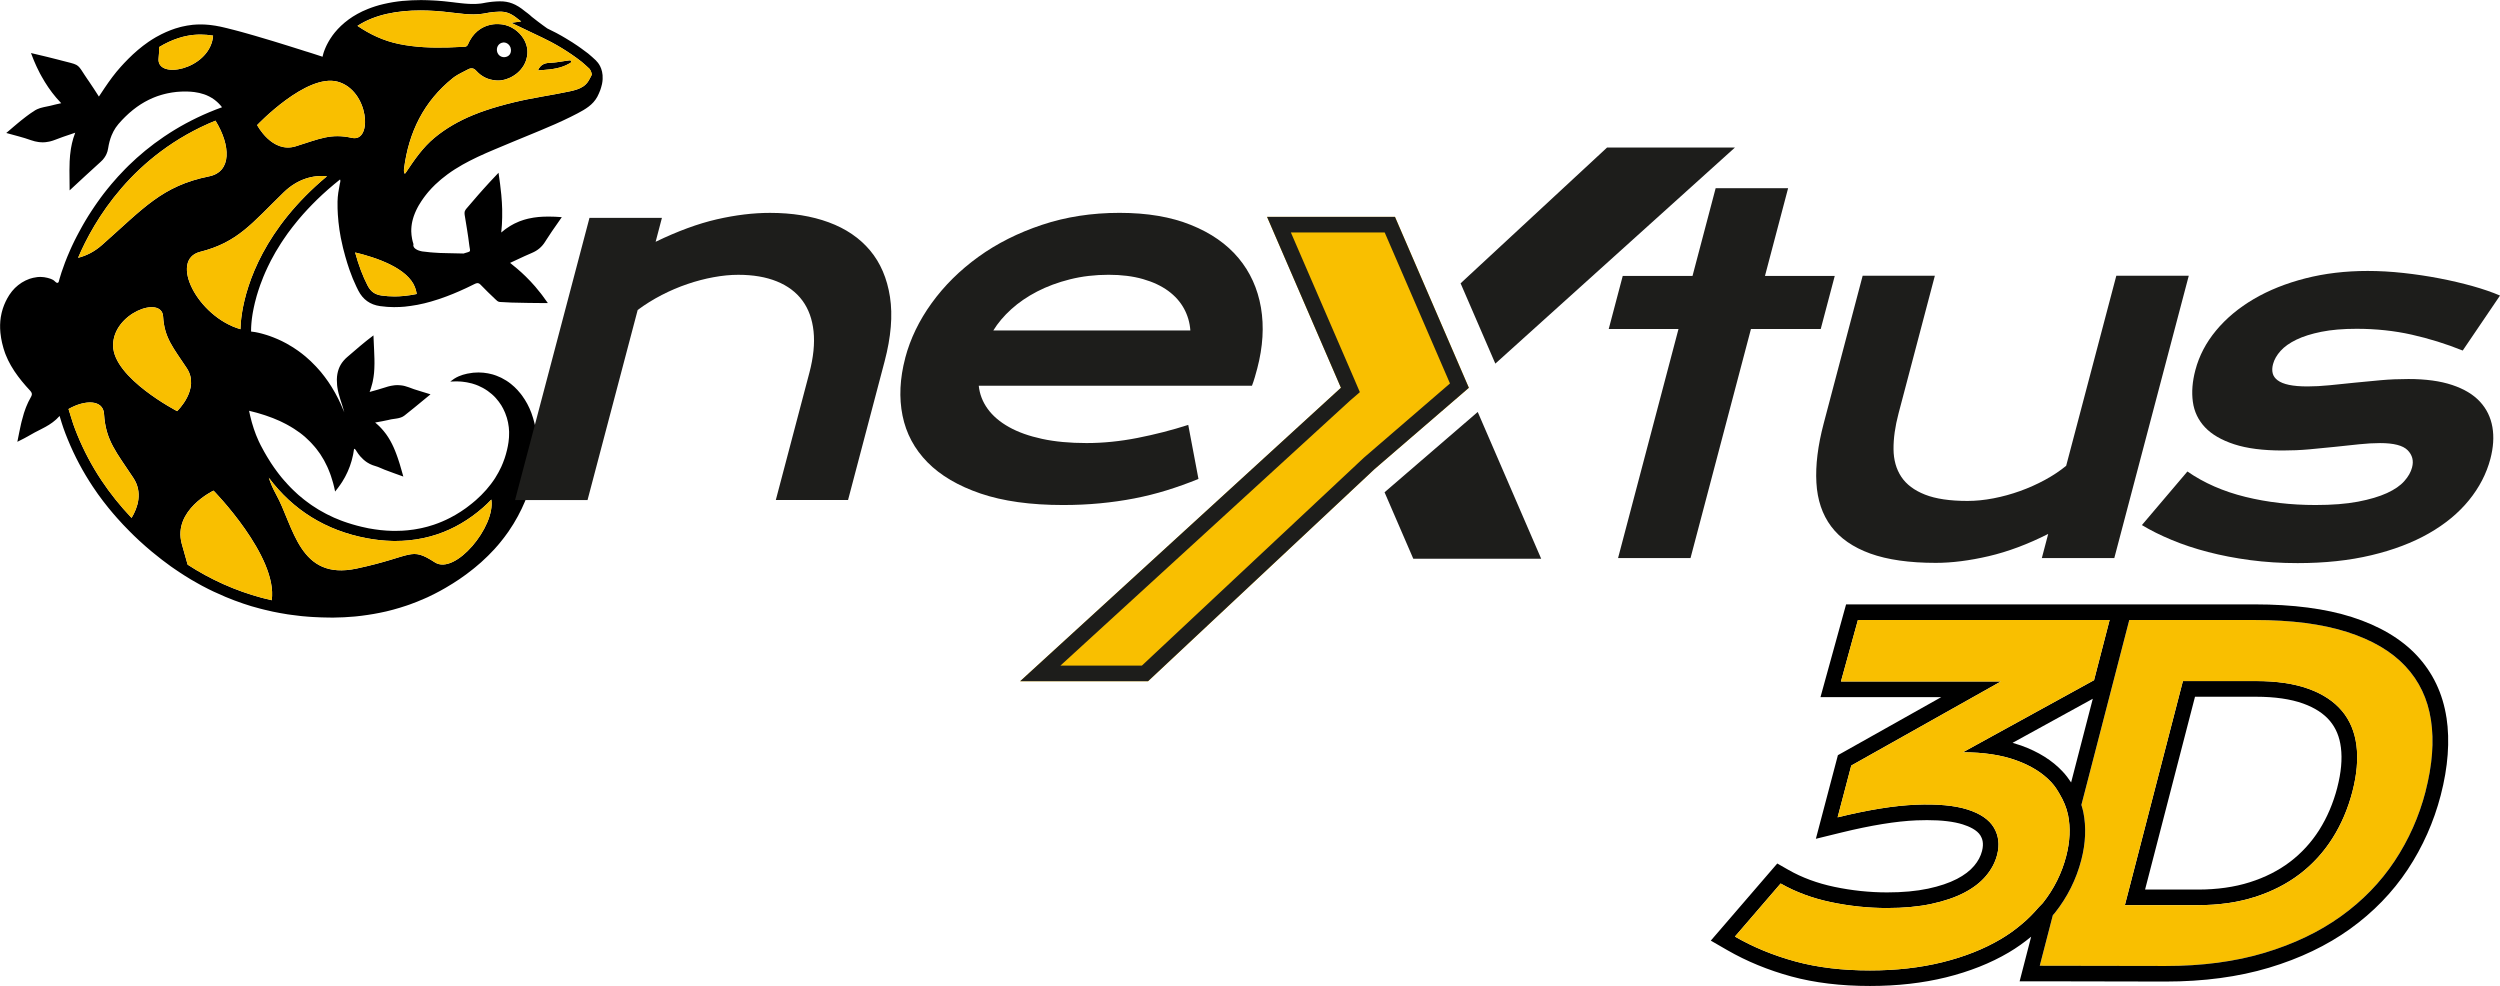 <?xml version="1.0" encoding="UTF-8"?>
<svg xmlns="http://www.w3.org/2000/svg" id="Livello_2" viewBox="0 0 802.55 316.55">
  <g id="Livello_1-2">
    <path d="M151.55,21.96s.05,0,.07.01c-.02,0-.05,0-.07-.01Z" style="fill:none;"></path>
    <path d="M168.72,13.75c-.03-.07-.05-.14-.08-.21.03.07.06.14.08.21Z" style="fill:none;"></path>
    <path d="M146.96,24.01c.12-.07.25-.14.37-.2-.12.07-.25.13-.37.2Z" style="fill:none;"></path>
    <path d="M169.16,15.17c-.01-.07-.03-.14-.05-.21.02.07.04.14.05.21Z" style="fill:none;"></path>
    <path d="M151.91,22.05s.09.03.13.05c-.04-.02-.09-.03-.13-.05Z" style="fill:none;"></path>
    <path d="M168.98,14.47c-.02-.08-.05-.16-.08-.24.03.08.05.16.08.24Z" style="fill:none;"></path>
    <path d="M147.98,23.45c.18-.09.36-.19.54-.28-.18.09-.36.18-.54.28Z" style="fill:none;"></path>
    <path d="M168,12.34c.12.18.23.37.33.56,0,0,0,0,0,0-.1-.19-.21-.37-.32-.55Z" style="fill:none;"></path>
    <path d="M161.43,18.3c.22.04.46.04.71.01,1.29-.16,2.03-1.15,1.88-2.49-.02-.16-.05-.32-.1-.47,0,0,0-.01,0-.02-.02-.07-.05-.14-.07-.21-.08-.19-.18-.37-.3-.54-.36-.49-.89-.84-1.48-.94-.17-.03-.34-.04-.51-.03-1.27.1-2.16,1.22-2.02,2.55.03.29.1.55.2.79.31.72.93,1.21,1.7,1.33Z" style="fill:none;"></path>
    <path d="M182.79,19.37c-.14.01-.28.05-.4.06-.26.03-.53.07-.79.11-.47.07-.94.14-1.41.22-.03,0-.06,0-.09.01-.47.07-.95.15-1.42.21-.26.03-.52.07-.78.09,0,0,0,0,0,0-.5.05-1,.09-1.5.11-.45.01-.87.07-1.25.17-.11.03-.22.06-.32.1-.12.04-.24.09-.35.15-.77.37-1.36,1.01-1.8,2,.61-.05,1.21-.09,1.82-.13,2.85-.22,5.64-.57,8.19-2.04.3-.17.84-.33.65-.82-.09-.23-.31-.26-.54-.24Z" style="fill:none;"></path>
    <path d="M150.21,22.29c-.31.17-.63.33-.95.5.14-.07.28-.14.42-.21.18-.09.36-.19.53-.28Z" style="fill:none;"></path>
    <path d="M151.09,21.97s.05,0,.07-.01c-.02,0-.05,0-.07.01Z" style="fill:none;"></path>
    <path d="M191.38,19.48s-.01-.01-.02-.02c-.03-.02-.04-.04-.04-.04-.84-.75-1.64-1.55-2.52-2.24-.7-.55-1.41-1.07-2.13-1.58-.25-.18-.51-.36-.76-.54,0,0,0,0,0,0-.17-.12-.33-.24-.5-.35h0s0,0,0,0h0s0,0,0,0h0c-.4-.28-.81-.54-1.22-.81-.15-.1-.3-.2-.45-.3-.04-.03-.08-.05-.13-.08-.68-.44-1.37-.86-2.07-1.27-.22-.13-.43-.26-.65-.38-.19-.11-.37-.22-.56-.33-.57-.33-1.15-.65-1.74-.96h0c-.47-.25-.96-.48-1.44-.72-.49-.24-.97-.5-1.46-.73h0s0,0,0,0c0,0-2.2-1.53-4.96-3.72-.42-.4-.86-.78-1.32-1.13-.27-.21-.54-.42-.83-.62,0,0,0,0,0,0,0,0,0,0,0,0-.33-.27-.65-.52-.96-.75-.07-.05-.13-.1-.2-.15-.3-.22-.6-.43-.9-.61-.05-.03-.09-.06-.14-.08-.27-.17-.54-.32-.8-.45-.05-.02-.1-.05-.14-.08-.29-.14-.58-.27-.86-.38-.06-.02-.12-.05-.18-.07-.29-.11-.58-.21-.88-.29,0,0,0,0,0,0-.3-.08-.6-.14-.9-.2-.06-.01-.13-.02-.19-.03-.3-.05-.6-.08-.9-.11-.05,0-.09,0-.14,0-.28-.02-.58-.03-.87-.03-.03,0-.07,0-.1,0-.02,0-.04,0-.06,0-.3,0-.6,0-.91.03-.07,0-.14,0-.2.01-.26.02-.53.04-.8.06-.05,0-.09,0-.14.01-.08,0-.17.02-.25.02,0,0,0,0,0,0-.25.03-.48.05-.69.08,0,0-.02,0-.03,0-.21.03-.41.06-.6.09-.01,0-.02,0-.04,0-.19.03-.36.06-.53.09-.01,0-.02,0-.04,0-.17.03-.33.06-.49.09-.15.03-.29.05-.43.08-.03,0-.07.01-.1.02-.14.03-.28.05-.42.07-.02,0-.05,0-.07.01-.14.02-.29.04-.44.06-.02,0-.04,0-.07,0-.15.02-.3.04-.46.05-.01,0-.03,0-.04,0,0,0-.02,0-.03,0-.22.02-.45.04-.7.05,0,0,0,0,0,0-.25.01-.51.02-.8.02-.01,0-.02,0-.04,0-.02,0-.05,0-.08,0-.14,0-.28,0-.43,0-.03,0-.06,0-.09,0-.18,0-.36-.01-.55-.02-.05,0-.11,0-.16,0-.16,0-.32-.02-.49-.03-.06,0-.11,0-.17-.01-.22-.01-.44-.03-.68-.05-.06,0-.12,0-.17-.01-.2-.02-.4-.04-.62-.06-.07,0-.14-.01-.21-.02-.27-.03-.55-.05-.84-.09-.05,0-.09-.01-.14-.02-.26-.03-.53-.06-.81-.09-.09-.01-.18-.02-.27-.03-.32-.04-.66-.08-1.01-.13-.01,0-.02,0-.03,0-.05,0-.1-.01-.15-.02,0,0-.01,0-.02,0,0,0,0,0,0,0-.85-.11-1.68-.2-2.5-.28-.26-.03-.51-.05-.77-.07-.55-.05-1.1-.1-1.64-.13-.29-.02-.57-.04-.86-.05-.5-.03-1-.05-1.49-.07-.27-.01-.55-.02-.82-.03-.51-.01-1.01-.02-1.51-.03-.17,0-.34,0-.51,0-.05,0-.09,0-.13,0-.87,0-1.72.02-2.54.06-.18,0-.36.02-.54.03-.78.04-1.55.09-2.29.16-.04,0-.08,0-.12,0-.01,0-.03,0-.04,0-.3.03-.59.06-.88.1-.26.03-.52.05-.77.09-.28.04-.56.08-.84.12-.25.04-.5.07-.74.11-.27.04-.54.1-.81.15-.23.04-.47.08-.7.13-.27.05-.53.11-.79.17-.22.05-.44.09-.65.14-.27.06-.54.14-.8.2-.19.05-.38.09-.57.14-.29.08-.56.16-.84.25-.16.05-.32.09-.47.14-.29.09-.58.19-.86.29-.13.04-.26.08-.38.13-.36.13-.71.26-1.06.4-.04.02-.08.03-.12.05-1.21.48-2.33,1.01-3.35,1.58-.51.28-1,.57-1.47.87-.47.3-.91.6-1.33.91-.02.02-.04.03-.06.05-.43.32-.85.64-1.23.96-.15.12-.27.25-.41.37-.25.22-.51.44-.75.66-.15.15-.29.29-.43.44-.2.2-.41.4-.6.6-.14.15-.27.31-.4.46-.17.19-.35.39-.51.58-.13.15-.24.31-.36.46-.15.19-.3.38-.43.56-.11.15-.21.3-.31.46-.12.18-.25.36-.37.54-.1.15-.18.29-.27.44-.11.17-.22.35-.31.52-.08.14-.15.28-.23.42-.09.16-.18.33-.26.49,0,.02-.02.03-.03.05-.08.17-.15.32-.23.48-.04.09-.09.19-.13.28-.11.24-.2.46-.29.68-.01.03-.02.05-.03.08-.09.21-.16.41-.23.6-.02.06-.04.12-.06.17-.05.14-.09.27-.13.39-.02.05-.03.1-.04.14-.1.32-.16.57-.2.75,0,.03-.01.05-.02.08-.01.06-.02.11-.03.15,0,.02,0,.03,0,.04,0,.04-.01.06-.01.06h0c-.69-.22-1.36-.44-2.02-.66-.59-.19-1.16-.38-1.73-.56-.03-.01-.07-.02-.1-.03-.01,0-.03,0-.04-.01-.39-.13-.78-.25-1.17-.37,0,0-.02,0-.03,0-.07-.02-.13-.04-.2-.06-.74-.24-1.46-.47-2.16-.69-.29-.09-.58-.18-.87-.27-.24-.08-.49-.15-.72-.23-.53-.17-1.05-.33-1.56-.49-.97-.3-1.9-.59-2.8-.87-.88-.27-1.73-.53-2.53-.78-2.15-.65-4.07-1.22-5.76-1.71-.85-.25-1.64-.47-2.38-.68-.74-.21-1.43-.4-2.07-.58,0,0,0,0-.01,0-.42-.12-.81-.22-1.18-.32-.1-.03-.21-.06-.31-.08-.36-.1-.71-.19-1.03-.27,0,0,0,0-.01,0-.08-.02-.16-.04-.24-.06-.48-.12-.91-.24-1.3-.33-.08-.02-.15-.04-.22-.06-.23-.06-.46-.11-.66-.16,0,0-.01,0-.02,0-.16-.04-.31-.08-.45-.11s-.27-.06-.39-.09c-.54-.13-.88-.2-1.06-.24-.02,0-.04,0-.06-.01-.03,0-.05-.01-.07-.01s-.02,0-.02,0c-.83-.18-1.66-.31-2.48-.41-.28-.04-.56-.07-.85-.1,0,0,0,0,0,0-.77-.07-1.53-.12-2.29-.13-.11,0-.23,0-.34,0-.35,0-.69.01-1.04.02-.06,0-.11,0-.17,0-.43.02-.85.05-1.28.09-.08,0-.17.02-.25.03,0,0,0,0,0,0-.5.05-1,.13-1.49.21-.05,0-.09.01-.14.02-.52.09-1.05.2-1.57.32-.04,0-.08.02-.12.03h0c-.17.04-.34.08-.5.12h0c-.31.08-.62.18-.92.27-.22.07-.45.12-.67.19-.49.16-.96.33-1.43.51-.1.04-.2.08-.3.12-.38.15-.76.31-1.14.47-.08.03-.15.07-.23.1-.41.18-.81.37-1.21.57-.04.02-.07.04-.11.05-.51.26-1.02.52-1.52.81-.09.05-.19.1-.28.15,0,0-.01,0-.02.01-.4.23-.78.46-1.17.71-.05.03-.1.07-.16.1-.34.22-.68.44-1.02.67-.02.02-.04.03-.07.05-2.32,1.6-4.46,3.45-6.48,5.47-.05.05-.1.1-.15.16-.76.76-1.5,1.54-2.22,2.35-1.91,2.11-3.57,4.4-5.16,6.75-.63.93-1.25,1.86-1.86,2.8h0c-1.1-1.68-2.1-3.32-3.2-4.88-.18-.26-.35-.51-.52-.75-.04-.06-.08-.12-.12-.18-.31-.46-.59-.88-.83-1.24-.04-.05-.07-.11-.1-.16-.11-.16-.21-.32-.3-.46,0,0-.01-.02-.02-.03-.15-.22-.28-.42-.4-.61,0,0,0,0,0-.01,0,0,0,0,0,0-.13-.19-.25-.37-.37-.53,0,0,0,0,0,0h0c-.12-.16-.22-.3-.33-.43,0,0,0,0,0,0,0,0,0,0,0,0-.32-.39-.63-.66-1.03-.88,0,0,0,0,0,0s0,0,0,0c-.46-.25-1.04-.44-1.91-.67-.25-.07-.52-.14-.82-.21-.6-.15-1.31-.33-2.16-.55-.21-.06-.43-.12-.67-.18-1.23-.33-2.48-.64-3.73-.94-.36-.09-.72-.17-1.08-.26-1.38-.33-2.78-.65-4.21-1h0s0,0,0,0c0,.01,0,.02.01.03.25.67.51,1.32.77,1.98.08.2.17.4.25.6.2.49.42.97.63,1.44.09.19.18.39.27.58.3.64.61,1.28.94,1.9.18.35.38.69.57,1.03,1.33,2.39,2.85,4.65,4.65,6.76.51.6,1.05,1.2,1.61,1.78-.28.06-.54.12-.78.18-.19.04-.37.08-.55.12-.09.02-.18.04-.27.06-.22.05-.43.1-.63.15-.22.05-.43.11-.64.16-.23.06-.47.12-.7.17-.36.08-.73.15-1.09.23-.66.13-1.32.27-1.96.46-.08.02-.15.05-.23.07-.3.1-.6.2-.88.34,0,0,0,0,0,0-.21.1-.41.2-.61.32-.48.29-.94.6-1.4.92-.15.1-.29.21-.44.31-.32.22-.63.45-.94.69-.16.12-.31.24-.47.36-.31.24-.62.48-.93.73-.13.11-.27.21-.41.32-.42.35-.85.69-1.27,1.05,0,0,0,0-.01.01-.38.32-.76.64-1.14.96-.45.38-.89.76-1.34,1.15-.31.27-.63.54-.95.8,2.77.79,5.4,1.39,7.92,2.31.44.16.88.28,1.31.39h0s.02,0,.03,0c.33.08.67.14,1,.19,0,0,0,0,0,0,.19.03.39.05.58.07h0c.13.01.27.01.4.02h0c.13,0,.26.02.38.02.05,0,.11,0,.16,0,.15,0,.31-.01.46-.02.11,0,.22,0,.33-.02.07,0,.13-.02.2-.03.12-.01.23-.03.35-.05.2-.03.39-.06.59-.1h0c.11-.02.23-.05.34-.07,0,0,0,0,0,0,.09-.02.17-.05.26-.07.22-.06.44-.12.66-.19h0c.3-.1.61-.21.91-.33,0,0,0,0,0,0,0,0,0,0,0,0,.69-.28,1.39-.53,2.09-.78.2-.07.39-.14.59-.21.64-.22,1.29-.44,1.95-.66.54-.18,1.08-.37,1.63-.56-.2.51-.37,1.02-.53,1.53-.04.13-.08.25-.12.38-.3,1.02-.53,2.03-.7,3.05-.02.13-.04.25-.06.38-.2,1.27-.32,2.55-.38,3.83,0,0,0,0,0,0,0,0,0,0,0,0-.09,1.93-.07,3.87-.04,5.82.02,1.17.04,2.35.03,3.53,1.69-1.56,3.35-3.1,5-4.63,1.65-1.53,3.29-3.03,4.95-4.52,0,0,0,0,0,0,.22-.2.42-.4.62-.61.05-.05.1-.11.14-.16.65-.75,1.12-1.57,1.41-2.52.01-.03.03-.06.04-.1,0-.03.01-.07.02-.11.08-.28.14-.57.19-.87,0,0,0,0,0,0,.22-1.42.57-2.81,1.1-4.12.18-.44.39-.87.61-1.3.2-.38.42-.75.66-1.11.04-.05.07-.11.11-.16.25-.37.52-.73.82-1.08.34-.4.69-.78,1.04-1.16.11-.12.23-.24.34-.36.13-.14.27-.28.41-.41.11-.11.21-.22.32-.33.14-.14.28-.27.42-.4.23-.22.45-.43.68-.64.15-.14.3-.27.45-.4.23-.2.45-.39.69-.58.16-.13.31-.25.47-.38.21-.16.41-.32.62-.47.03-.02.06-.05.09-.07.15-.11.31-.23.46-.34.26-.18.52-.36.79-.54.14-.09.28-.19.42-.28.36-.23.73-.45,1.1-.66.05-.03.09-.06.14-.08.09-.05.19-.1.28-.15.33-.18.65-.35.99-.52.14-.07.27-.13.41-.19.3-.14.6-.28.9-.41.17-.07.34-.14.51-.21.07-.03.14-.05.21-.08.21-.08.41-.16.62-.24.18-.07.37-.13.56-.19.04-.01.07-.02.11-.03.24-.08.48-.16.72-.23.19-.06.38-.11.57-.16.19-.05.39-.1.58-.15.1-.02.19-.05.29-.07.19-.04.38-.09.57-.13.2-.04.4-.07.6-.11.12-.02.23-.05.35-.07.17-.03.34-.06.51-.09.38-.06.77-.1,1.16-.15.03,0,.06,0,.09-.01.08,0,.16-.02.25-.03,0,0,0,0,0,0,.48-.05.97-.08,1.47-.1.01,0,.02,0,.03,0,.15,0,.31,0,.46-.01.43-.01.87-.02,1.31-.01.37,0,.73.02,1.09.05.09,0,.18.01.27.02.36.03.72.06,1.08.11.53.07,1.05.16,1.56.28.51.12,1.01.26,1.5.43.25.08.49.18.73.27.3.12.59.26.88.41.03.02.07.04.1.05.28.15.56.3.83.47,0,0,0,0,0,0,.24.15.48.31.71.48,0,0,0,0,0,0,.1.07.2.15.3.23,0,0,0,0,0,0,.4.31.78.65,1.15,1.02.03.04.07.07.1.11.15.15.3.31.44.47.18.21.36.42.53.65-5.61,2.03-10.65,4.49-15.17,7.23,0,0,0,0,0,0,0,0,0,0,0,0-.54.33-1.07.66-1.59.99,0,0,0,0,0,0s0,0,0,0c-.62.4-1.24.8-1.84,1.21,0,0-.02.01-.03.02-4.26,2.88-8.02,6.01-11.32,9.23,0,0,0,0,0,0-.39.38-.78.77-1.16,1.16-1.58,1.6-3.04,3.22-4.41,4.84-.12.14-.24.28-.35.43-.26.31-.52.62-.77.93-.13.16-.25.31-.38.47-.25.31-.5.63-.74.94-.11.14-.22.28-.32.41-.34.44-.67.88-.99,1.32,0,0,0,.01-.01.02,0,0,0,.01-.01.02-.31.43-.62.85-.92,1.28-.1.14-.2.28-.3.43-.2.29-.41.59-.61.88-.11.16-.21.32-.32.48-.19.28-.37.56-.56.84-.1.15-.2.3-.3.46-.2.31-.39.62-.59.92-.07.11-.15.23-.22.34-.26.42-.51.83-.76,1.25-.05.08-.09.15-.14.23-.2.34-.4.67-.59,1.01-.08.13-.15.27-.23.4-.16.28-.32.56-.47.84-.07.13-.15.27-.22.4-.16.29-.31.57-.47.86-.06.11-.12.22-.18.33-.2.37-.39.74-.58,1.1,0,.02-.02.03-.03.05-.21.4-.4.79-.6,1.18-.02.05-.04.09-.07.13-.16.33-.32.66-.48.99-.04.08-.07.15-.11.23-.14.3-.28.6-.42.89-.03.07-.06.13-.09.2-.16.34-.31.67-.45,1,0,0,0,.02-.01.03-2.51,5.68-3.5,9.6-3.6,10.01,0,0,0,0,0,0,0,.02,0,.03,0,.03,0,0,0,0,0,0-.05.1-.1.17-.16.24,0,0-.01.02-.02.02-.06.06-.13.09-.2.1-.02,0-.04.01-.06.01-.03,0-.06-.01-.09-.02,0,0-.02,0-.03,0-.02,0-.03,0-.05,0-.03-.01-.08-.04-.11-.06-.03-.01-.05-.02-.08-.04-.04-.03-.09-.07-.14-.1-.03-.02-.06-.04-.09-.07-.07-.06-.14-.13-.22-.2-.02-.02-.04-.03-.06-.05-.15-.16-.32-.29-.51-.4-.11-.07-.23-.12-.35-.18-.35-.17-.73-.3-1.12-.4-.14-.04-.27-.08-.4-.11,0,0,0,0,0,0-.32-.08-.65-.14-.98-.19,0,0,0,0,0,0-.1-.01-.19-.02-.29-.03,0,0,0,0,0,0-.25-.03-.5-.04-.75-.05h0c-.06,0-.12-.01-.18-.01-.04,0-.08,0-.13,0-.17,0-.35.01-.52.03-.09,0-.18,0-.27.01-.02,0-.05,0-.07.01h0c-.46.05-.91.13-1.37.24,0,0,0,0,0,0-.33.08-.66.17-.99.28,0,0,0,0,0,0-.06.02-.13.04-.19.06,0,0,0,0,0,0-.84.3-1.65.7-2.43,1.18,0,0-.01,0-.02.01h0c-.38.24-.74.5-1.09.78-.05.04-.1.08-.15.12h0c-.32.26-.64.53-.94.83,0,0-.01.01-.02.02,0,0,0,0,0,0-.3.29-.58.61-.85.94,0,0,0,0,0,0-.07.08-.13.16-.19.24,0,0,0,0,0,0-.27.34-.53.68-.76,1.05-.9,1.4-1.56,2.83-2.04,4.27-.04.12-.07.24-.11.37-.09.28-.17.57-.24.85-.03.14-.07.28-.1.42-.06.29-.12.57-.17.86-.02.12-.05.25-.07.37-.25,1.59-.28,3.21-.13,4.85.01.12.02.24.04.36.1.98.27,1.96.49,2.94.03.12.06.24.09.37.12.49.25.99.39,1.48.15.5.31.99.48,1.47.04.11.08.21.12.31.05.13.11.27.16.4.2.5.42,1,.65,1.48.03.06.06.13.09.19.26.53.54,1.05.83,1.57.07.13.14.25.22.37.28.48.58.96.88,1.42.02.03.04.07.06.1.33.5.68.98,1.03,1.46.08.11.17.23.25.34.36.48.72.95,1.1,1.41.43.52.87,1.04,1.31,1.55s.9,1.01,1.37,1.51c.12.13.22.26.3.38,0,0,0,0,0,0,.18.26.26.51.25.77,0,0,0,.01,0,.02,0,.12-.03.25-.08.38,0,.02-.02.04-.02.06-.05.13-.11.27-.2.42-.29.5-.55,1-.8,1.51-.07.15-.14.3-.21.46-.18.38-.34.76-.5,1.15-.06.15-.12.3-.18.46-.2.52-.39,1.04-.55,1.57-.28.89-.52,1.79-.75,2.71-.07.3-.15.61-.22.91,0,0,0,0,0,.01-.19.85-.37,1.72-.55,2.59-.2,1-.39,2-.6,3.01h0c.74-.39,1.44-.73,2.11-1.07.11-.06.23-.12.34-.18.41-.21.8-.43,1.19-.66,1.25-.77,2.58-1.41,3.89-2.09.44-.22.87-.45,1.31-.69s.86-.48,1.28-.74c.37-.23.74-.48,1.09-.74.11-.08.21-.16.31-.24.26-.2.52-.41.77-.63.1-.09.2-.18.3-.27.33-.31.66-.64.97-.99.03.08.05.16.07.23.03.1.06.2.09.3.35,1.14.67,2.24,1.05,3.31.43,1.25.92,2.48,1.42,3.71,2.2,5.38,4.89,10.41,8.03,15.13.53.79,1.06,1.57,1.61,2.35.55.77,1.11,1.54,1.69,2.29.58.76,1.17,1.52,1.78,2.26.47.58.95,1.15,1.43,1.71.42.49.85.98,1.28,1.47,0,0,0,0,0,0,0,0,0,0,0,0,1.28,1.45,2.61,2.86,3.99,4.24,0,0,0,0,0,0h0c.48.49.96.97,1.45,1.44.55.53,1.11,1.06,1.67,1.58,1.32,1.21,2.65,2.39,4,3.51,0,0,0,0,0,0,.9.75,1.81,1.47,2.72,2.18.23.18.46.36.69.54.92.7,1.84,1.39,2.77,2.06,0,0,0,0,0,0,.35.25.71.49,1.06.73.55.38,1.11.76,1.67,1.13,1.22.81,2.46,1.59,3.71,2.34,0,0,0,0,0,0,.24.14.49.28.73.42.59.35,1.19.68,1.78,1.01.32.18.64.35.96.53.07.04.14.08.2.11.09.05.19.09.28.14.56.3,1.12.59,1.68.87.46.23.92.45,1.38.67.1.05.19.1.29.14.1.05.2.09.3.13,1.06.5,2.13.98,3.21,1.43.07.03.13.06.2.09.04.02.08.03.12.05,1.86.78,3.75,1.49,5.67,2.14.86.29,1.71.57,2.58.83.94.28,1.9.55,2.86.79,0,0,0,0,0,0,.43.11.87.22,1.31.33.9.22,1.81.44,2.73.63h0c1.44.3,2.9.57,4.37.8.09.01.19.03.28.05h0c.31.05.63.09.95.13,0,0,0,0,0,0,.07,0,.13.02.2.03,1.01.14,2.02.27,3.05.38.18.02.37.04.55.06h0c.58.06,1.17.11,1.76.15.22.02.43.04.65.05,0,0,0,0,0,0,.36.03.73.05,1.09.07,0,0,0,0,0,0,.13,0,.27.01.4.02,1.5.08,3.01.14,4.53.15h0c.28,0,.56.01.85.01.32,0,.64,0,.96,0,2.15-.02,4.28-.13,6.39-.32,0,0,0,0,0,0,.16-.01.32-.02.48-.04.36-.03.72-.08,1.08-.12.32-.03.64-.07.96-.11,0,0,0,0,0,0,.65-.08,1.3-.17,1.94-.27,0,0,0,0,0,0,1.29-.19,2.56-.41,3.83-.67,0,0,0,0,0,0,.67-.14,1.34-.28,2.01-.43,0,0,0,0,0,0,.3-.07.59-.15.89-.22h0c.51-.13,1.01-.26,1.51-.39,1.41-.38,2.81-.81,4.2-1.28.36-.12.71-.24,1.07-.37h0c1.54-.55,3.05-1.16,4.55-1.82.37-.16.75-.32,1.12-.49,0,0,0,0,0,0,.22-.1.44-.21.66-.32,0,0,0,0,0,0,.57-.27,1.14-.55,1.71-.84h0c1.09-.55,2.17-1.14,3.24-1.76,0,0,0,0,0,0,.15-.09.3-.18.44-.26,1.4-.82,2.78-1.68,4.14-2.6,0,0,0,0,0,0,.75-.51,1.49-1.03,2.22-1.57,0,0,0,0,0,0,.76-.56,1.51-1.14,2.24-1.73.22-.18.43-.36.65-.53.52-.43,1.03-.87,1.54-1.31.11-.1.23-.19.33-.28.11-.1.22-.21.33-.31.51-.46,1.01-.93,1.5-1.41.18-.17.36-.34.53-.51.65-.65,1.28-1.3,1.9-1.97,0,0,0,0,0,0,0,0,0,0,0,0,.16-.17.31-.35.46-.52.33-.37.65-.74.97-1.11.18-.21.36-.43.53-.65.3-.37.6-.74.89-1.12.15-.19.3-.38.44-.57.43-.57.85-1.14,1.26-1.73.54-.78,1.06-1.59,1.56-2.4.04-.07.08-.13.12-.2.9-1.48,1.73-3.01,2.49-4.59.02-.04.04-.08.06-.12.32-.67.63-1.36.92-2.05.05-.12.1-.24.15-.35.25-.6.49-1.22.72-1.83.08-.21.16-.43.24-.65.19-.53.37-1.06.54-1.59.06-.18.13-.36.18-.54.06-.18.1-.36.16-.53.07-.23.14-.46.2-.69.2-.7.4-1.41.57-2.12,0,0,0,0,0,0,.12-.49.23-.97.34-1.46.03-.15.06-.3.09-.46.07-.34.14-.68.2-1.02.03-.17.06-.34.09-.52.06-.34.11-.68.16-1.02.02-.15.05-.31.07-.46.06-.48.12-.97.17-1.45,0,0,0,0,0-.01,0,0,0,0,0,0,.05-.52.09-1.04.11-1.57,0-.15.01-.3.02-.45.02-.41.03-.81.03-1.22,0-.13,0-.27,0-.4,0-.52-.02-1.05-.05-1.57,0-.09-.01-.19-.02-.28-.03-.44-.06-.87-.11-1.31-.02-.15-.03-.31-.05-.46-.05-.44-.11-.87-.19-1.3-.02-.1-.03-.19-.04-.29-.09-.52-.2-1.04-.32-1.56-.03-.13-.07-.26-.1-.4-.1-.4-.21-.81-.33-1.21-.04-.15-.09-.3-.13-.45-.16-.52-.33-1.04-.52-1.56-.74-2-1.75-3.86-2.96-5.51-.02-.02-.03-.05-.05-.07h0c-.12-.16-.24-.33-.37-.49,0,0,0,0,0,0-.06-.08-.13-.15-.19-.23-.58-.72-1.2-1.41-1.87-2.03h0c-.37-.34-.75-.67-1.14-.98,0,0,0,0,0,0-.94-.75-1.95-1.38-3.02-1.92h0c-.08-.04-.17-.08-.26-.12-.44-.21-.89-.4-1.36-.58-.21-.08-.42-.15-.63-.22,0,0,0,0,0,0-.19-.06-.38-.12-.57-.18-.2-.06-.41-.1-.62-.15-.3-.07-.59-.15-.89-.2-.42-.08-.84-.13-1.27-.18,0,0,0,0,0,0-.08,0-.15-.02-.23-.03h0c-.48-.04-.98-.07-1.47-.07-.03,0-.06,0-.09,0-.23,0-.46.02-.69.03-.28.01-.57.01-.85.04-.06,0-.12.02-.18.02h0c-.08,0-.16.02-.25.03-.53.06-1.07.14-1.62.26-.47.1-.94.22-1.4.36-.39.12-.78.27-1.17.43-.07.03-.13.05-.2.08-.45.2-.9.43-1.34.71-.07.05-.15.1-.22.15-.37.24-.74.5-1.12.81h0s.01,0,.02,0c.63-.04,1.23-.06,1.81-.06.11,0,.21,0,.32,0,.44,0,.88.03,1.3.06.17.01.33.03.5.05.37.04.74.09,1.1.15.15.02.3.05.45.08.24.05.47.11.71.16.25.06.51.1.76.17.34.09.67.21,1,.32.09.03.18.06.27.09.25.09.51.19.75.3.02.01.05.02.07.03.47.21.94.43,1.38.67,0,0,0,0,0,0,.54.3,1.07.62,1.57.97.45.32.89.66,1.3,1.02.02.02.04.03.06.05.42.37.83.76,1.21,1.18.06.06.1.13.16.19,0,0,0,0,0,0,.3.33.58.68.85,1.04.25.33.49.68.71,1.03.02.03.04.06.06.08,0,0,0,0,0,0,.22.36.43.74.63,1.12.16.31.31.64.45.97.07.16.15.32.21.48.2.49.37.99.53,1.5.1.33.17.67.25,1,.04.17.09.33.12.49.1.5.18,1.01.24,1.52,0,0,0,0,0,0,.05.46.08.92.1,1.38,0,.15,0,.31,0,.46,0,.32,0,.65-.02.98,0,.17-.01.34-.02.52-.03.48-.08.96-.15,1.44-.06.43-.13.85-.21,1.26-.08.41-.16.81-.26,1.21,0,0,0,0,0,0-.22.94-.48,1.86-.78,2.75,0,.02-.01.04-.02.05-.14.4-.28.79-.44,1.18-.02.06-.04.11-.06.17-.17.42-.35.84-.53,1.25,0,.02-.01.03-.02.05-.25.54-.52,1.07-.8,1.59-.07.13-.14.26-.22.4-.29.52-.58,1.03-.9,1.53,0,0,0,0,0,.01-.42.66-.87,1.29-1.34,1.92-.02.02-.03.05-.05.07-.48.63-.98,1.25-1.51,1.85,0,0,0,0,0,0-.5.57-1.02,1.13-1.57,1.67-.03.03-.07.07-.1.1-.54.53-1.09,1.05-1.66,1.56,0,0,0,0,0,0-.82.72-1.66,1.39-2.51,2.03-.23.18-.47.36-.7.53-.55.39-1.1.77-1.65,1.13-1.11.72-2.24,1.38-3.39,1.97-1.72.89-3.48,1.63-5.28,2.24-.62.21-1.24.39-1.87.57-.19.05-.39.1-.58.15-.45.12-.9.23-1.35.33-.04,0-.07.02-.11.02-.17.04-.35.08-.52.11-.49.1-.98.19-1.47.27-.08.01-.16.03-.25.04-.07.01-.15.03-.22.04-.64.1-1.29.18-1.94.24h0c-.19.02-.39.03-.58.05-.41.03-.82.07-1.23.09-.02,0-.04,0-.06,0-.22.01-.44.02-.66.02-.38.01-.75.02-1.13.03-.45,0-.89,0-1.34,0h0c-1.25-.03-2.51-.11-3.78-.25-1.27-.14-2.55-.33-3.85-.57-.76-.14-1.5-.31-2.23-.49-.5-.12-.99-.24-1.48-.37,0,0,0,0,0,0-1.05-.28-2.08-.59-3.08-.92-.37-.12-.75-.25-1.11-.38-.33-.12-.66-.24-.98-.36-.74-.29-1.48-.58-2.2-.9,0,0,0,0,0,0s0,0,0,0c-.76-.34-1.5-.7-2.23-1.07-.21-.11-.41-.21-.61-.32-.59-.31-1.17-.63-1.74-.97-.15-.09-.3-.17-.45-.26-.67-.41-1.33-.83-1.98-1.27-.21-.14-.42-.29-.63-.44-.46-.32-.91-.66-1.36-1-.23-.17-.45-.34-.68-.52-.58-.46-1.15-.93-1.7-1.41-.23-.2-.45-.41-.68-.62-.36-.32-.71-.65-1.05-.99-.27-.26-.54-.52-.8-.79-.32-.32-.62-.65-.93-.98-.44-.47-.87-.95-1.29-1.44-.25-.29-.5-.58-.75-.88-.29-.36-.58-.72-.86-1.09-.2-.25-.39-.51-.58-.77-.61-.82-1.2-1.65-1.77-2.52-.06-.1-.13-.19-.19-.29-.29-.45-.58-.91-.86-1.38-.14-.22-.27-.45-.41-.67-.28-.48-.57-.96-.84-1.45-.39-.69-.77-1.39-1.14-2.11-.22-.43-.43-.86-.63-1.29-.27-.58-.51-1.16-.75-1.75-.06-.15-.12-.3-.18-.45-.46-1.19-.87-2.41-1.23-3.68-.04-.16-.09-.31-.13-.47-.17-.63-.34-1.27-.49-1.93-.11-.49-.22-1-.32-1.5.81.19,1.6.39,2.38.61.23.06.46.13.69.2.57.16,1.14.34,1.7.52.22.07.45.14.67.22,1.51.51,2.96,1.07,4.34,1.7.22.1.43.21.65.31.48.23.95.46,1.42.71.24.13.47.25.71.39.44.25.88.5,1.3.76.21.13.43.26.64.4.5.32.99.66,1.47,1.01.11.08.23.16.35.24.58.44,1.15.89,1.69,1.37.15.13.29.27.43.4.39.36.78.72,1.15,1.1.18.18.35.37.52.55.33.36.65.72.97,1.09.16.2.33.39.49.59.33.42.65.85.96,1.3.12.17.24.32.35.49.41.62.8,1.25,1.17,1.91.07.13.13.26.2.39.29.54.57,1.1.84,1.67.11.24.21.48.32.73.21.49.41.99.6,1.5.1.27.2.54.29.82.18.54.35,1.09.51,1.65.07.25.15.5.22.76.22.82.42,1.66.59,2.54.33-.39.63-.79.93-1.19.47-.63.92-1.26,1.34-1.92.3-.48.59-.97.86-1.47.08-.15.16-.29.23-.44.19-.37.38-.75.55-1.12.07-.15.14-.3.21-.46.23-.52.44-1.04.63-1.57.19-.53.36-1.07.52-1.62.05-.16.09-.32.13-.49.11-.41.21-.82.3-1.24.04-.17.07-.33.11-.5.11-.57.21-1.14.28-1.72.19.06.31.15.41.25.03.03.07.06.1.1.11.14.18.3.27.44.18.29.37.58.57.85s.4.53.62.78c0,0,0,0,0,0,.28.33.59.63.91.93.08.07.16.15.24.22.33.28.66.55,1.03.79.24.16.5.3.76.44.08.04.16.08.24.12.2.1.4.19.61.27.08.03.17.07.25.1.29.11.58.21.89.29.25.07.49.15.73.24.36.13.71.29,1.06.44.36.16.72.32,1.08.46,0,0,0,0,0,0,1.01.39,2.02.76,3.04,1.13.79.29,1.6.58,2.45.88.19.07.36.13.55.2-.2-.72-.41-1.44-.61-2.15,0,0,0,0,0,0,0,0,0,0,0,0-.14-.48-.28-.96-.42-1.44,0,0,0-.02,0-.03-.11-.36-.22-.72-.34-1.08-.04-.11-.07-.22-.11-.33-.08-.25-.17-.51-.25-.76-.04-.13-.09-.25-.13-.38-.08-.24-.17-.48-.26-.72-.04-.12-.09-.24-.13-.36-.11-.28-.22-.57-.33-.85-.03-.07-.05-.14-.08-.21-.14-.34-.29-.69-.44-1.03-.04-.09-.09-.18-.13-.28-.11-.25-.23-.49-.35-.74-.06-.12-.12-.23-.18-.35-.11-.22-.23-.44-.35-.66-.06-.12-.13-.23-.2-.35-.14-.23-.28-.47-.42-.7-.06-.09-.11-.18-.17-.27-.2-.31-.41-.62-.63-.93-.04-.06-.09-.12-.14-.18-.18-.24-.36-.49-.56-.72-.08-.1-.17-.2-.25-.3-.17-.2-.34-.39-.51-.58-.09-.1-.19-.21-.29-.31-.18-.19-.37-.39-.57-.57-.09-.09-.18-.18-.28-.27-.28-.27-.58-.53-.89-.78,0,0-.01-.01-.02-.02.02,0,.04,0,.06-.01,1.62-.31,2.95-.5,4.24-.82h0c.06-.02.13-.03.2-.05.21-.05.42-.1.63-.14s.42-.07.64-.1c.17-.02.33-.05.5-.07.07-.01.14-.02.21-.03.15-.02.29-.04.43-.07.06-.01.13-.02.19-.03.38-.07.76-.16,1.12-.29.05-.02.1-.04.16-.06.13-.05.26-.11.39-.17.05-.03.1-.05.15-.08.17-.1.34-.2.5-.33,0,0,0,0,0,0,1.07-.83,2.12-1.69,3.18-2.55.26-.21.53-.43.79-.65.47-.38.94-.77,1.41-1.16.54-.45,1.08-.88,1.63-1.34.45-.37.89-.73,1.34-1.1-.93-.29-1.82-.56-2.71-.83-.88-.26-1.75-.53-2.59-.81-.57-.19-1.13-.39-1.68-.62,0,0-.01,0-.02,0,0,0,0,0,0,0-.04-.01-.07-.02-.11-.04-.37-.14-.74-.26-1.11-.35h0c-.2-.05-.41-.1-.61-.14h0c-.44-.08-.88-.12-1.31-.14h0c-.13,0-.26-.02-.39-.02-.04,0-.08,0-.12,0-.17,0-.34.01-.51.02,0,0,0,0,0,0-.11,0-.22,0-.33.02-.04,0-.09.01-.13.02h0c-.1.01-.2.03-.29.04h0c-.19.03-.39.06-.58.09,0,0,0,0,0,0-.14.03-.27.05-.41.08-.17.04-.34.08-.51.12h0c-.09.02-.18.05-.27.07h0c-.29.08-.58.17-.87.27-1.61.55-3.27.96-5,1.46.15-.37.28-.74.4-1.11.18-.56.33-1.11.47-1.67.04-.19.09-.37.13-.56,0,0,0,0,0,0,.09-.42.16-.85.23-1.27.02-.14.04-.27.06-.41.04-.3.08-.6.11-.89.02-.15.03-.3.04-.45.03-.3.05-.6.06-.9,0-.13.02-.27.02-.4.09-1.93.01-3.88-.08-5.85-.08-1.53-.17-3.08-.21-4.64,0,0,0,0-.01,0-.7.52-1.37,1.04-2.03,1.57-.21.17-.41.33-.62.5-.48.39-.95.78-1.41,1.16-.19.16-.38.32-.57.48-.59.5-1.17,1-1.75,1.5-.67.58-1.34,1.15-2.01,1.72-.19.16-.38.33-.55.5,0,0,0,0,0,0-.2.19-.38.39-.55.59-.06.06-.11.13-.16.19-.12.14-.23.28-.34.43-.05.07-.11.15-.16.22-.1.15-.19.29-.28.44-.04.07-.08.13-.12.2-.12.21-.23.43-.33.64,0,0,0,0,0,0,0,0,0,0,0,0-.1.22-.19.44-.27.67-.03.07-.05.15-.07.22-.05.16-.1.32-.15.48-.02.08-.04.17-.06.25-.04.16-.07.33-.11.5-.01.07-.03.15-.04.22-.04.24-.07.48-.1.72,0,0,0,0,0,0,0,0,0,0,0,0-.03.29-.04.58-.05.88,0,.07,0,.14,0,.21,0,.51.02,1.04.07,1.57,0,.01,0,.02,0,.04.02.23.05.47.08.7.04.34.1.68.17,1.01.07.33.14.67.23,1,.17.66.36,1.31.57,1.97,0,0,0,0,0,0,.21.66.43,1.33.65,2.01s.43,1.38.62,2.11c-.36-.91-.74-1.78-1.13-2.63-.26-.57-.52-1.13-.79-1.67-.3-.6-.61-1.19-.93-1.76-.07-.12-.13-.24-.2-.36-.31-.55-.62-1.08-.94-1.6-.05-.09-.11-.17-.16-.26-.3-.47-.6-.93-.9-1.38-.05-.08-.11-.16-.16-.24-.33-.48-.67-.95-1.01-1.4-.07-.1-.15-.2-.23-.3-.35-.46-.7-.9-1.05-1.33-.2-.24-.41-.47-.61-.7-.34-.39-.67-.76-1.02-1.13-1.09-1.16-2.2-2.22-3.31-3.15-.38-.32-.75-.62-1.13-.91-.11-.09-.22-.17-.33-.25-.28-.21-.55-.42-.83-.62-.11-.08-.22-.16-.33-.23-.37-.26-.73-.51-1.1-.74-.23-.15-.46-.29-.68-.43-.58-.36-1.17-.71-1.73-1.02-.45-.25-.89-.47-1.33-.69-.14-.07-.28-.13-.41-.2-.3-.14-.6-.28-.89-.41-.15-.07-.29-.13-.44-.19-.29-.12-.57-.24-.85-.35-.12-.05-.25-.1-.37-.15-.39-.15-.77-.29-1.13-.42,0,0,0,0,0,0-.31-.11-.61-.21-.9-.3-.09-.03-.18-.05-.27-.08-.2-.06-.39-.12-.57-.17-.11-.03-.2-.06-.31-.09-.16-.04-.32-.09-.47-.13-.11-.03-.2-.05-.31-.08-.14-.03-.28-.07-.41-.1-.1-.02-.2-.05-.29-.07-.11-.03-.23-.05-.33-.07-.1-.02-.2-.04-.29-.06-.09-.02-.17-.03-.25-.05-.1-.02-.2-.04-.29-.05-.05,0-.1-.02-.14-.02-.7-.12-1.11-.15-1.11-.15,0,0,0-.02,0-.04,0,0,0-.02,0-.03,0-.04,0-.08,0-.15h0c0-.06,0-.14,0-.23,0-.02,0-.04,0-.07,0-.19,0-.44.02-.74,0-.04,0-.07,0-.11.02-.31.04-.67.07-1.07,0-.05,0-.09.01-.14.02-.21.04-.43.06-.66.02-.23.05-.47.08-.72,0-.06.02-.13.02-.19.03-.25.07-.51.11-.78.03-.22.07-.44.1-.67.04-.27.09-.56.15-.85.07-.39.15-.79.24-1.21.02-.1.04-.21.07-.32.09-.43.19-.86.3-1.32.16-.67.35-1.38.56-2.11,0-.01,0-.03.01-.04.14-.48.29-.97.45-1.47.04-.13.09-.27.13-.4.17-.52.34-1.04.54-1.59,0,0,0,0,0-.01.29-.81.61-1.65.96-2.5,0,0,0,0,0-.01.21-.52.44-1.06.68-1.6.02-.04.04-.09.06-.13.24-.53.48-1.07.74-1.61,0,0,0,0,0,0,.32-.67.65-1.35,1.01-2.04.93-1.79,2-3.64,3.23-5.54.25-.39.51-.77.77-1.16,0,0,0,0,0,0,.47-.7.95-1.4,1.46-2.11,0,0,.01-.02.02-.02.45-.62.92-1.24,1.4-1.86.14-.18.28-.36.43-.54.38-.49.78-.98,1.18-1.47.15-.18.29-.35.44-.53.24-.28.48-.56.72-.84.21-.25.42-.49.64-.74.25-.29.52-.57.78-.86.22-.24.44-.49.67-.73.27-.29.55-.58.83-.87.23-.24.46-.48.69-.72.29-.3.6-.6.9-.9.24-.24.47-.47.71-.71.32-.31.65-.62.98-.93.24-.23.47-.45.72-.68.36-.33.72-.65,1.09-.98.23-.21.46-.41.69-.62.42-.37.86-.74,1.3-1.11.19-.16.38-.33.57-.49.64-.53,1.3-1.07,1.97-1.6h0c.06.12.09.24.1.36.01.14,0,.28-.03.42,0,0,0,.01,0,.02-.04.21-.1.42-.15.63-.36,1.88-.7,3.75-.73,5.68-.01.69,0,1.37.01,2.05,0,.12,0,.24.01.36.02.58.04,1.16.08,1.74,0,.08.01.17.02.25.04.63.09,1.27.16,1.9,0,.03,0,.06,0,.09.18,1.76.44,3.5.77,5.24,0,.04.02.09.03.13.21,1.05.43,2.09.69,3.13,0,0,0,0,0,0h0c.24.94.49,1.88.75,2.82,0,.02.01.04.02.06,0,.01,0,.02.01.03.36,1.29.76,2.56,1.19,3.82.05.14.1.29.15.43.62,1.78,1.33,3.52,2.15,5.23.02.03.03.07.05.1.19.4.38.79.58,1.18,1.48,2.87,3.76,4.53,7,4.99,0,0,0,0,.01,0h0c.75.11,1.5.18,2.24.24.23.01.45.02.68.03h0c.49.02.97.05,1.46.05.07,0,.14,0,.21,0,.44,0,.87-.02,1.3-.03,0,0,0,0,0,0,.11,0,.23,0,.34,0,.58-.03,1.16-.07,1.74-.12.04,0,.08-.01.12-.02h0c1.18-.12,2.36-.3,3.53-.51.03,0,.06,0,.08-.01.11-.02.22-.04.34-.06.5-.1,1.01-.21,1.51-.33,0,0,.02,0,.02,0,.22-.05.45-.1.68-.15,0,0,0,0,0,0,.65-.16,1.31-.33,1.96-.52.03,0,.05-.01.08-.02,0,0,0,0,0,0,.81-.23,1.62-.48,2.42-.75.2-.07.4-.13.6-.2,2.79-.95,5.51-2.08,8.18-3.33.19-.09.38-.18.57-.27.76-.36,1.51-.72,2.26-1.1,0,0,0,0,0,0,.13-.07.25-.12.37-.16.03-.01.06-.02.09-.03.12-.04.23-.06.33-.08h0s.01,0,.02,0c0,0,0,0,0,0,.06,0,.11,0,.16,0,.05,0,.1,0,.16.02.03,0,.07.01.1.02.05.02.11.04.16.06.01,0,.03.01.04.02.02,0,.04.02.06.03.06.03.12.07.17.12.03.02.06.04.08.06.09.07.17.15.26.25,0,0,0,0,0,0,.74.78,1.5,1.54,2.27,2.29.7.68,1.41,1.35,2.11,2.02.05.05.1.09.14.14.04.03.07.07.11.1,0,0,0,0,0,0,.42.4.81.86,1.47.91.21.01.43.02.64.03,1.04.06,2.08.12,3.12.16,3.61.13,7.27.12,11.04.17.21,0,.41,0,.62,0h0s0,0,0,0c-.57-.84-1.16-1.64-1.76-2.44-.15-.2-.3-.39-.45-.59-.61-.78-1.23-1.55-1.87-2.29,0,0,0,0,0,0-.96-1.11-1.97-2.18-3.02-3.21-.88-.87-1.8-1.7-2.75-2.51-.74-.64-1.5-1.26-2.28-1.87.62-.29,1.23-.57,1.83-.85.74-.35,1.46-.68,2.17-1.01.22-.1.43-.2.64-.3.79-.36,1.57-.71,2.37-1.04,1.83-.77,3.2-1.91,4.26-3.62.1-.16.21-.32.31-.49.6-.95,1.23-1.89,1.86-2.82.15-.22.3-.44.45-.65.45-.65.9-1.3,1.36-1.95.45-.65.9-1.3,1.35-1.95h0s0,0,0,0c0,0,0,0,0,0-.69-.05-1.37-.09-2.06-.13-.07,0-.15,0-.22-.01h0c-.62-.03-1.23-.04-1.84-.04h0s-.09,0-.14,0c-.1,0-.19,0-.29,0-.4,0-.81.01-1.21.03-.11,0-.22,0-.33.01,0,0,0,0,0,0-.36.02-.72.04-1.08.07,0,0,0,0,0,0-.1,0-.2.01-.3.02-.03,0-.06,0-.09.01h0c-.48.05-.96.11-1.44.18h0c-.09.01-.19.03-.28.05,0,0,0,0,0,0-.45.07-.9.16-1.34.26-.09.02-.18.04-.27.06,0,0,0,0,0,0-.33.08-.65.16-.98.26t0,0c-.15.04-.31.09-.46.14,0,0,0,0,0,0-.38.12-.75.25-1.12.39,0,0,0,0,0,0-.09.03-.18.06-.26.1,0,0,0,0,0,0-.48.19-.96.41-1.43.64-.1.05-.19.1-.29.15,0,0,0,0,0,0-.33.17-.65.35-.97.54,0,0,0,0,0,0-.08.05-.17.1-.25.15-.38.23-.75.48-1.12.74h0c-.14.1-.27.19-.41.29,0,0,0,0,0,0-.42.32-.85.65-1.26,1.02,0,0,0,0,0,0,0,0,0,0,0,0,0,0,0-.01,0-.02.08-.75.14-1.48.19-2.21.01-.16.02-.32.03-.48.04-.71.07-1.42.08-2.13,0-.12,0-.24,0-.36,0-.64,0-1.29,0-1.92,0-.12,0-.23,0-.35-.02-.7-.05-1.39-.09-2.08,0-.15-.02-.31-.03-.46-.05-.7-.1-1.39-.16-2.08-.22-2.36-.54-4.71-.89-7.09-.8.83-1.58,1.66-2.35,2.49-.22.23-.44.47-.65.7,0,0,0,0,0,0-.64.69-1.26,1.38-1.88,2.07-.58.64-1.14,1.29-1.71,1.93h0s0,0,0,0c-1.31,1.49-2.6,2.99-3.87,4.5,0,0,0,0,0,0-.04.04-.06.09-.08.13-.1.13-.17.27-.23.4-.05.11-.08.21-.11.32-.05.28-.04.58,0,.89,0,.01,0,.03,0,.04.51,3.21,1.09,6.4,1.47,9.62.02.16.04.31.06.45.06.42.12.73.16.97.02.1.02.19.03.27,0,.02,0,.04,0,.06,0,.08,0,.15-.01.2,0,0,0,0,0,0-.01.06-.04.1-.07.15,0,.01-.02.02-.03.03-.04.04-.08.08-.15.11,0,0,0,0,0,0-.06.04-.14.07-.24.1-.02,0-.05.02-.08.03-.1.03-.2.07-.33.11-.11.03-.24.07-.38.11-.06.02-.11.03-.17.05-.18.06-.38.12-.61.19-1.81-.04-3.62-.1-5.42-.12-1.5-.01-2.99-.08-4.47-.2-.09-.01-.19-.02-.29-.03-.02,0-.04,0-.06,0-.13-.01-.26-.02-.41-.03-.89-.08-1.77-.18-2.66-.3-.21-.04-.41-.09-.59-.14-.17-.05-.33-.1-.48-.15-.05-.02-.09-.04-.14-.05-.09-.04-.18-.07-.26-.11-.05-.02-.09-.05-.14-.07-.07-.03-.14-.07-.2-.11-.04-.02-.08-.05-.12-.07-.06-.04-.11-.07-.16-.11-.03-.02-.07-.05-.1-.07-.05-.04-.09-.08-.13-.11-.02-.02-.05-.05-.07-.07-.04-.04-.07-.08-.11-.12-.02-.02-.03-.04-.05-.06-.04-.06-.08-.12-.11-.18-.04-.08-.07-.16-.1-.24,0-.02-.01-.04-.02-.06-.02-.07-.03-.14-.03-.2,0-.02,0-.03,0-.04,0-.03,0-.06,0-.09,0-.16.05-.26.05-.26-.1-.31-.19-.62-.27-.93-.06-.25-.12-.5-.17-.75-.07-.37-.13-.73-.17-1.1-.01-.09-.02-.18-.03-.27-.04-.36-.06-.72-.07-1.07,0-.53.01-1.06.07-1.58.03-.28.07-.56.11-.83.01-.09.03-.18.05-.27.03-.19.07-.37.11-.55.02-.11.05-.21.08-.32.04-.17.08-.33.13-.5.03-.11.07-.22.1-.33.05-.16.1-.32.15-.48.04-.11.08-.22.12-.33.06-.16.12-.31.18-.47.04-.11.09-.22.13-.33.07-.16.14-.32.21-.47.05-.11.09-.21.14-.32.08-.17.16-.34.25-.5.05-.09.09-.19.14-.28.12-.23.25-.47.38-.7.01-.02.03-.05.04-.07.26-.45.53-.89.82-1.32.1-.16.21-.32.32-.47.18-.26.36-.52.54-.77.14-.19.28-.38.43-.57.16-.21.32-.41.48-.61.16-.2.32-.4.49-.6,0,0,0,0,0,0,.35-.41.7-.8,1.07-1.19.37-.39.75-.77,1.14-1.15.55-.52,1.12-1.03,1.7-1.52.15-.12.29-.25.44-.37.59-.48,1.19-.95,1.81-1.41,1.55-1.14,3.16-2.15,4.81-3.09.72-.41,1.45-.8,2.19-1.18.62-.32,1.25-.63,1.88-.93.28-.14.56-.28.84-.41.91-.43,1.82-.84,2.75-1.25.87-.38,1.74-.75,2.62-1.12.04-.02.08-.03.12-.05,1.71-.72,3.43-1.43,5.14-2.15.37-.16.75-.31,1.13-.47,1.95-.82,3.91-1.62,5.87-2.42,0,0,0,0,0,0,.74-.3,1.48-.61,2.22-.92,0,0,0,0,.01,0,0,0,0,0,0,0,3.34-1.39,6.66-2.82,9.91-4.43.76-.37,1.51-.76,2.26-1.15.62-.33,1.24-.66,1.84-1.02,0,0,0,0,0,0,.6-.36,1.19-.74,1.73-1.16.55-.42,1.07-.88,1.53-1.4.46-.52.88-1.09,1.23-1.73.37-.71.67-1.39.91-2.03.03-.07.05-.15.08-.22,0-.03.02-.05.03-.08,0,0,0,0,0-.01.07-.21.13-.42.2-.62,0,0,0,0,0,0,.12-.39.22-.77.3-1.14,0,0,0,0,0,0,.06-.27.1-.54.13-.79.04-.27.06-.53.07-.78,0,0,0,0,0,0h0c.2-3.62-1.68-5.52-2.04-5.86ZM68.33,12.2c-1.62,10.3-18.19,13.4-17.41,6.52.15-1.3.18-2.49.13-3.59,2.03-1.24,4.09-2.19,6.22-2.89,1.62-.53,3.29-.88,4.95-1.04.71-.07,1.44-.1,2.17-.1,1.32,0,2.66.12,4.02.34-.02.25-.03.51-.07.76ZM69.17,38.74c4.9,7.96,5.27,16.39-2.03,17.87-15.18,3.07-21.05,10.25-34.42,22.06-2.44,2.15-5.03,3.43-7.65,4.09,5.02-11.79,17.4-33.11,44.1-44.02ZM42.24,166.26c-3.63-3.83-6.88-7.87-9.66-12.06-3.06-4.59-5.65-9.49-7.72-14.54-.56-1.37-.99-2.5-1.35-3.54-.28-.79-.53-1.62-.79-2.49-.12-.41-.25-.83-.38-1.25l-.34-1.08c5.28-3.02,11.13-3.04,11.4,1.58.51,8.54,3.98,12.3,9.41,20.53,3.08,4.66,1.43,9.51-.57,12.84ZM56.86,131.98s-20.38-10.55-20.55-20.98c-.16-10.42,15.63-16.3,16.05-9.4.41,6.9,3.22,9.95,7.61,16.6,4.39,6.65-3.11,13.78-3.11,13.78ZM117.72,172.78c2.75.52,5.5.82,8.17.88.37,0,.74.01,1.11.01,1.41,0,2.82-.07,4.19-.2,3.14-.3,6.23-.95,9.16-1.93,5.28-1.77,10.22-4.66,14.69-8.58.95-.84,1.85-1.7,2.69-2.59,1.36,8.72-11.63,24.36-18.14,20.15-8.02-5.17-6.72-1.93-25.15,2-18.43,3.93-20.09-13.52-25.83-23.86-1.01-1.83-1.77-3.61-2.32-5.31,7.8,10.42,18.33,16.96,31.44,19.43ZM87.23,192.69c-8.44-1.9-16.57-5.14-24.18-9.67-.94-.56-1.88-1.15-2.81-1.75-.57-2.02-1.22-4.21-1.89-6.7-2.95-10.82,10.2-17.07,10.2-17.07,0,0,20.68,21.09,18.68,35.18ZM77.73,100.2c-.43,2.61-.53,4.49-.54,5.48-13.87-4.04-22.96-22.29-12.95-24.83,12.1-3.07,16.53-9.07,26.83-19.1,4.39-4.27,9.42-5.62,13.9-5.18-20.17,16.82-25.73,34.44-27.25,43.63ZM112.98,44.26c-6.75-1.52-10.45.33-18.05,2.7-7.61,2.37-12.38-6.81-12.38-6.81,0,0,15.8-16.65,25.86-13.92,10.06,2.74,11.32,19.55,4.58,18.02ZM133.21,92.21c.28.72.46,1.44.57,2.17-1.41.29-2.77.5-4.1.63-1.04.1-2.07.15-3.07.15-1.39,0-2.78-.1-4.12-.29-2.14-.31-3.48-1.27-4.48-3.21-1.55-3-2.84-6.42-4-10.6,7.01,1.68,16.85,5.06,19.21,11.16ZM189.86,24.22c-.05.1-.1.2-.15.3-.23.46-.48.91-.73,1.35-.31.53-.68.98-1.1,1.36-.06.06-.12.11-.19.16-.14.12-.28.22-.43.33-1.25.86-2.79,1.27-4.33,1.6-.02,0-.04,0-.05.01-5.92,1.26-11.92,2.06-17.81,3.49-3.25.79-6.46,1.67-9.57,2.75-.41.14-.83.29-1.24.44-.15.05-.29.11-.44.16-.67.25-1.33.51-1.98.78-4.41,1.82-8.59,4.14-12.4,7.31-3.72,3.1-6.41,7.03-9.06,11-.1.15-.22.29-.42.55-.37-.6-.32-1.14-.26-1.64,1.49-11.71,6.33-21.62,15.67-29.1.2-.16.41-.31.62-.46.31-.22.64-.42.97-.61.12-.07.25-.14.37-.2.22-.12.44-.24.66-.36.18-.09.36-.19.54-.28.25-.13.5-.25.74-.38.32-.16.64-.33.95-.5.08-.04.15-.08.22-.11.06-.03.13-.06.19-.08,0,0,.01,0,.02,0,.1-.04.19-.07.28-.09.03,0,.06-.01.08-.02.03,0,.06,0,.09-.01.02,0,.05,0,.07-.01,0,0,.01,0,.02,0,.03,0,.06,0,.1,0,.05,0,.1,0,.15,0,.03,0,.06,0,.1,0,0,0,.02,0,.03,0,.02,0,.05,0,.07.01.02,0,.03,0,.05,0,.02,0,.04,0,.06,0,.01,0,.03,0,.04.01.05.01.09.04.14.05.04.02.09.03.13.05,0,0,.02,0,.03.01.02,0,.03.02.05.03.09.05.18.1.27.17.1.07.2.15.29.24,0,0,0,0,0,0,.1.09.19.19.29.3,1.66,1.81,3.77,2.8,6.23,2.98.12,0,.25.01.38.02.04,0,.08,0,.13,0,.09,0,.17,0,.26,0,.05,0,.1,0,.15,0,.08,0,.16,0,.24-.01.05,0,.11,0,.16-.01.08,0,.15-.02.23-.02.05,0,.11-.01.17-.02.08-.01.16-.02.23-.04.05,0,.11-.02.16-.03.08-.02.16-.03.24-.05.05-.01.1-.02.16-.03.09-.02.19-.05.28-.07.04-.01.08-.02.12-.03.13-.04.26-.07.38-.12.05-.02.11-.04.16-.06.08-.03.15-.05.23-.08.06-.02.12-.05.19-.07.07-.03.13-.05.2-.08.07-.03.13-.06.2-.08.06-.03.13-.06.19-.08.07-.03.13-.06.2-.09.06-.03.12-.06.18-.09.07-.03.14-.07.2-.11.06-.03.11-.06.16-.09.07-.04.14-.08.21-.12.05-.03.09-.06.14-.08.28-.17.55-.35.81-.55.03-.02.06-.04.09-.07.08-.06.15-.12.23-.18.04-.03.07-.06.11-.09.07-.06.14-.12.22-.19.04-.03.07-.06.11-.1.07-.06.14-.13.21-.2.03-.03.07-.06.1-.1.07-.07.14-.14.21-.21.03-.03.06-.06.08-.09.07-.08.14-.15.21-.23.02-.02.03-.04.05-.06.33-.39.63-.8.9-1.25.01-.02.03-.04.04-.07.06-.1.11-.19.16-.29.02-.03.04-.07.05-.1.05-.09.1-.19.14-.29.02-.04.03-.07.05-.11.04-.1.09-.2.13-.3.02-.04.03-.07.04-.11.04-.1.08-.21.12-.31.01-.03.02-.06.03-.09.04-.11.08-.23.11-.35.09-.31.17-.62.22-.94,0-.02,0-.05.01-.08.02-.14.05-.28.06-.42.02-.15.03-.3.04-.45,0-.02,0-.04,0-.06.03-.41.01-.83-.03-1.24-.03-.24-.07-.47-.12-.7-.01-.07-.03-.14-.05-.21-.04-.16-.08-.33-.13-.49-.02-.08-.05-.16-.08-.24-.05-.16-.11-.32-.18-.47-.03-.07-.05-.14-.08-.21-.1-.22-.2-.43-.31-.65-.1-.19-.21-.38-.33-.56-1.43-2.27-3.88-4.02-6.66-4.46-.19-.03-.38-.06-.57-.07,0,0,0,0,0,0-.28-.03-.56-.04-.83-.05-.1,0-.19,0-.29,0-.17,0-.35,0-.52,0-.12,0-.23.02-.35.03-.15.01-.29.02-.44.04-.13.02-.25.04-.38.06-.13.02-.26.04-.38.07-.13.03-.27.06-.4.09-.11.03-.22.05-.34.09-.14.04-.28.08-.41.12-.1.03-.19.06-.29.1-.15.05-.29.11-.43.17-.08.03-.16.07-.23.1-.15.07-.31.14-.46.22-.05.03-.11.06-.16.09-.17.09-.33.18-.5.28-.02,0-.03.02-.05.03-1.39.88-2.57,2.13-3.45,3.73-.09.16-.17.32-.26.49-.1.2-.2.41-.29.62-.03.06-.05.12-.08.17-.02.04-.04.08-.06.12-.02.04-.05.08-.07.12-.2.32-.46.51-.92.53-1.74.1-3.48.18-5.22.23-5.34.15-10.66-.03-15.94-1.13-4.89-1.01-9.25-3.07-13.26-5.8,1.37-.89,2.87-1.68,4.51-2.33,3.02-1.21,6.52-2.01,10.4-2.38,1.69-.16,3.48-.24,5.32-.24,3.02,0,6.27.22,9.7.65l.15.02c3.16.41,5.43.6,7.16.6.67,0,1.29-.03,1.89-.08.84-.08,1.53-.21,2.19-.33.66-.12,1.35-.25,2.29-.35l.23-.02c.68-.06,1.27-.1,1.79-.1,1.98,0,3.53.39,5.98,2.43l.13.11.19.13c.21.14.42.3.63.46l-3.19.45,10.1,4.82c.96.46,1.89.93,2.76,1.39,2.23,1.19,4.41,2.51,6.49,3.94l.05.03c1.11.76,2.18,1.54,3.18,2.33.49.39.99.85,1.52,1.33.28.26.55.51.83.76l-.05-.02.11.08c.17.17.67.79.86,1.93-.05.1-.09.2-.13.29ZM161.55,13.63c.17-.01.34,0,.51.03.58.1,1.11.44,1.48.94.12.16.22.35.3.54.03.07.05.14.07.21,0,0,0,.01,0,.02.05.15.08.31.1.47.15,1.34-.6,2.32-1.88,2.49-.24.03-.48.03-.71-.01-.76-.12-1.38-.61-1.7-1.33-.1-.24-.17-.51-.2-.79-.13-1.32.76-2.45,2.02-2.55ZM182.79,19.37c-.14.01-.28.05-.4.06-.26.03-.53.07-.79.11-.47.07-.94.14-1.41.22-.03,0-.06,0-.09.01-.47.07-.95.15-1.42.21-.26.03-.52.07-.78.09,0,0,0,0,0,0-.5.05-1,.09-1.5.11-.45.01-.87.07-1.25.17-.11.03-.22.06-.32.1-.12.04-.24.09-.35.15-.77.37-1.36,1.01-1.8,2,.61-.05,1.21-.09,1.82-.13,2.85-.22,5.64-.57,8.19-2.04.3-.17.84-.33.65-.82-.09-.23-.31-.26-.54-.24Z"></path>
    <path d="M189.02,21.92l.05.02c-.28-.25-.56-.51-.83-.76-.53-.49-1.03-.95-1.52-1.33-1-.78-2.07-1.57-3.18-2.33l-.05-.03c-2.08-1.43-4.26-2.75-6.49-3.94-.87-.46-1.8-.93-2.76-1.39l-10.1-4.82,3.19-.45c-.21-.16-.42-.31-.63-.46l-.19-.13-.13-.11c-2.45-2.04-4-2.43-5.98-2.43-.52,0-1.11.03-1.79.1l-.23.02c-.95.1-1.63.22-2.29.35-.66.12-1.35.25-2.19.33-.6.06-1.22.08-1.89.08-1.73,0-4-.19-7.16-.6l-.15-.02c-3.43-.44-6.68-.65-9.7-.65-1.84,0-3.63.08-5.32.24-3.88.37-7.37,1.17-10.4,2.38-1.64.65-3.14,1.44-4.51,2.33,4.01,2.73,8.36,4.78,13.26,5.8,5.28,1.09,10.6,1.27,15.94,1.13,1.74-.05,3.48-.13,5.22-.23.46-.03.72-.22.92-.53.02-.04.05-.08.07-.12.02-.04.04-.08.06-.12.03-.06.05-.11.08-.17.09-.21.19-.42.29-.62.08-.16.17-.33.26-.49.89-1.6,2.06-2.85,3.45-3.73.02-.01.03-.02.05-.03.16-.1.33-.19.5-.28.05-.03.11-.06.16-.09.15-.08.3-.15.46-.22.08-.03.15-.07.23-.1.14-.06.29-.11.43-.17.1-.03.19-.07.29-.1.14-.04.27-.09.41-.12.11-.03.22-.06.34-.09.13-.03.26-.06.4-.09.13-.02.25-.05.38-.07.13-.02.25-.04.38-.06.14-.02.29-.03.44-.04.12,0,.23-.02.35-.03.17,0,.35,0,.52,0,.1,0,.19,0,.29,0,.27,0,.55.02.83.05,0,0,0,0,0,0,.19.02.38.04.57.07,2.77.44,5.23,2.19,6.66,4.46.11.18.22.37.32.55,0,0,0,0,0,0,.11.21.22.43.31.65.03.07.06.14.08.21.06.16.12.31.18.47.03.08.05.16.08.24.05.16.09.32.13.49.02.07.04.14.05.21.13.64.19,1.29.15,1.95,0,.02,0,.04,0,.06-.01.15-.02.3-.04.45-.02.14-.04.28-.06.42,0,.03,0,.05-.01.08-.06.32-.13.64-.22.94-.03.12-.07.23-.11.35-.01.03-.02.06-.03.09-.04.11-.08.21-.12.31-.01.04-.03.07-.04.11-.04.1-.09.2-.13.3-.02.04-.03.07-.05.11-.05.1-.09.19-.14.29-.02.03-.04.07-.05.1-.05.1-.11.19-.16.29-.01.02-.03.04-.04.07-.27.44-.57.86-.9,1.25-.02.02-.03.04-.05.06-.07.08-.14.16-.21.23-.03.03-.06.06-.08.09-.07.07-.14.14-.21.21-.03.03-.07.07-.1.1-.07.07-.14.13-.21.2-.04.03-.07.06-.11.1-.07.06-.14.13-.22.19-.04.03-.07.06-.11.09-.07.06-.15.12-.23.18-.03.02-.06.04-.09.07-.26.2-.53.38-.81.55-.05.03-.09.06-.14.08-.07.04-.14.08-.21.12-.05.03-.11.06-.16.09-.07.04-.14.07-.2.11-.06.03-.12.06-.18.09-.07.03-.13.06-.2.09-.06.03-.13.06-.19.08-.07.03-.13.06-.2.08-.07.03-.13.05-.2.08-.06.02-.12.05-.19.07-.08.03-.15.05-.23.08-.05.02-.11.04-.16.06-.13.04-.26.08-.38.12-.04.01-.08.02-.12.03-.09.02-.19.05-.28.07-.05.01-.1.02-.16.03-.08.02-.16.03-.24.05-.05.01-.11.02-.16.03-.08.01-.16.03-.23.04-.06,0-.11.01-.17.02-.08,0-.15.02-.23.02-.05,0-.11.01-.16.01-.08,0-.16.01-.24.01-.05,0-.1,0-.15,0-.09,0-.17,0-.26,0-.04,0-.08,0-.13,0-.13,0-.25,0-.38-.02-2.46-.18-4.56-1.18-6.23-2.98-.1-.11-.2-.21-.29-.3,0,0,0,0,0,0-.1-.09-.2-.17-.29-.24-.11-.08-.23-.15-.35-.21-.04-.02-.09-.03-.13-.05-.09-.04-.19-.07-.29-.09-.02,0-.05,0-.07-.01-.12-.02-.25-.02-.39,0-.02,0-.05,0-.07.01-.14.02-.29.06-.45.12,0,0-.01,0-.02,0-.06.02-.12.05-.19.08-.07.03-.15.07-.22.11-.18.1-.35.19-.53.28-.14.07-.28.14-.42.21-.25.13-.5.26-.74.38-.18.09-.36.18-.54.28-.22.12-.44.24-.66.36-.12.07-.25.13-.37.2-.33.19-.66.39-.97.61-.21.15-.42.3-.62.46-9.33,7.48-14.17,17.39-15.67,29.1-.06.5-.11,1.04.26,1.64.2-.26.32-.4.42-.55,2.65-3.97,5.34-7.91,9.06-11,3.81-3.17,7.99-5.49,12.4-7.31.66-.27,1.32-.53,1.98-.78.15-.05.29-.11.44-.16.41-.15.82-.3,1.24-.44,3.12-1.08,6.33-1.96,9.57-2.75,5.88-1.43,11.89-2.23,17.81-3.49.02,0,.04,0,.05-.01,1.54-.33,3.08-.74,4.33-1.6.15-.1.29-.21.43-.33.06-.05.13-.11.19-.16.42-.38.79-.82,1.1-1.36.26-.44.5-.89.73-1.35.05-.1.1-.2.15-.3.05-.1.09-.2.13-.29-.19-1.14-.7-1.76-.86-1.93l-.11-.08ZM182.68,20.43c-2.55,1.47-5.34,1.81-8.19,2.04-.6.05-1.21.09-1.82.13.44-.99,1.03-1.63,1.8-2,.11-.05.23-.1.35-.15.1-.04.21-.07.32-.1.38-.1.79-.15,1.25-.17.5-.02,1-.06,1.5-.11,0,0,0,0,0,0,.26-.03.52-.06.78-.09.47-.06.95-.14,1.42-.21.03,0,.06,0,.09-.01.47-.07.94-.15,1.41-.22.26-.04.53-.08.79-.11.12-.02.26-.05.4-.06.23-.02.45,0,.54.24.19.49-.35.64-.65.82Z" style="fill:#f9bf00;"></path>
    <path d="M147.32,23.81c.22-.12.44-.24.66-.36-.22.12-.44.24-.66.36Z" style="fill:#f9bf00;"></path>
    <path d="M148.52,23.17c.25-.13.5-.25.74-.38-.25.13-.5.26-.74.38Z" style="fill:#f9bf00;"></path>
    <path d="M151.01,21.98s-.06,0-.08.02c-.09.02-.18.05-.28.09.16-.06.3-.1.45-.12-.03,0-.06,0-.09.01Z" style="fill:#f9bf00;"></path>
    <path d="M145.99,24.62c.31-.22.64-.42.97-.61-.33.19-.66.39-.97.61Z" style="fill:#f9bf00;"></path>
    <path d="M168.64,13.55c-.1-.22-.2-.43-.31-.65.11.21.22.43.31.65Z" style="fill:#f9bf00;"></path>
    <path d="M168.9,14.23c-.05-.16-.11-.32-.18-.47.06.16.12.31.18.47Z" style="fill:#f9bf00;"></path>
    <path d="M169.16,15.17c.05.23.09.47.12.7.05.41.06.83.03,1.24.04-.65-.01-1.31-.15-1.95Z" style="fill:#f9bf00;"></path>
    <path d="M151.78,22s-.03,0-.04-.01c-.02,0-.04,0-.06,0-.02,0-.03,0-.05,0,.1.02.2.05.29.09-.05-.02-.09-.04-.14-.05Z" style="fill:#f9bf00;"></path>
    <path d="M169.11,14.95c-.04-.16-.08-.33-.13-.49.05.16.09.32.13.49Z" style="fill:#f9bf00;"></path>
    <path d="M151.53,21.95s-.06,0-.1,0c-.05,0-.1,0-.15,0-.03,0-.06,0-.1,0,0,0-.01,0-.02,0,.13-.02.26-.02.39,0,0,0-.02,0-.03,0Z" style="fill:#f9bf00;"></path>
    <path d="M152.12,22.14s-.03-.02-.05-.03c0,0-.02,0-.03-.01.12.06.23.12.35.21-.09-.07-.18-.12-.27-.17Z" style="fill:#f9bf00;"></path>
    <path d="M33.39,132.89c-.28-4.62-6.12-4.61-11.4-1.58l.34,1.08c.13.42.26.84.38,1.25.27.87.52,1.7.79,2.49.36,1.04.79,2.17,1.35,3.54,2.07,5.05,4.66,9.94,7.72,14.54,2.79,4.19,6.03,8.22,9.66,12.06,2-3.33,3.64-8.18.57-12.84-5.43-8.23-8.9-11.99-9.41-20.53Z" style="fill:#f9bf00;"></path>
    <path d="M59.97,118.2c-4.39-6.65-7.2-9.69-7.61-16.6-.41-6.9-16.21-1.02-16.05,9.4.16,10.42,20.55,20.98,20.55,20.98,0,0,7.49-7.13,3.11-13.78Z" style="fill:#f9bf00;"></path>
    <path d="M108.41,26.24c-10.06-2.74-25.86,13.92-25.86,13.92,0,0,4.77,9.18,12.38,6.81,7.61-2.37,11.31-4.22,18.05-2.7,6.75,1.52,5.48-15.29-4.58-18.02Z" style="fill:#f9bf00;"></path>
    <path d="M58.35,174.57c.68,2.49,1.33,4.68,1.89,6.7.93.6,1.87,1.19,2.81,1.75,7.61,4.53,15.74,7.77,24.18,9.67,2-14.1-18.68-35.18-18.68-35.18,0,0-13.15,6.24-10.2,17.07Z" style="fill:#f9bf00;"></path>
    <path d="M62.21,11.2c-1.66.16-3.33.51-4.95,1.04-2.13.69-4.19,1.65-6.22,2.89.06,1.11.02,2.29-.13,3.59-.77,6.87,15.8,3.78,17.41-6.52.04-.25.06-.5.07-.76-1.36-.23-2.71-.34-4.02-.34-.72,0-1.45.03-2.17.1Z" style="fill:#f9bf00;"></path>
    <path d="M114,81.05c1.16,4.19,2.45,7.6,4,10.6,1,1.94,2.34,2.9,4.48,3.21,1.34.19,2.73.29,4.12.29,1,0,2.03-.05,3.07-.15,1.32-.13,2.69-.34,4.1-.63-.11-.72-.29-1.45-.57-2.17-2.36-6.09-12.2-9.48-19.21-11.16Z" style="fill:#f9bf00;"></path>
    <path d="M91.07,61.75c-10.3,10.03-14.74,16.03-26.83,19.1-10.01,2.54-.92,20.78,12.95,24.83.02-.99.11-2.87.54-5.48,1.51-9.19,7.07-26.82,27.25-43.63-4.49-.43-9.52.91-13.9,5.18Z" style="fill:#f9bf00;"></path>
    <path d="M67.14,56.6c7.3-1.48,6.93-9.91,2.03-17.87-26.7,10.91-39.08,32.23-44.1,44.02,2.62-.66,5.21-1.94,7.65-4.09,13.38-11.81,19.24-18.99,34.42-22.06Z" style="fill:#f9bf00;"></path>
    <path d="M114.44,182.52c18.43-3.93,17.13-7.18,25.15-2,6.51,4.21,19.5-11.43,18.14-20.15-.84.89-1.73,1.76-2.69,2.59-4.47,3.92-9.41,6.81-14.69,8.58-2.93.98-6.02,1.63-9.16,1.93-1.37.13-2.78.2-4.19.2-.37,0-.74,0-1.11-.01-2.67-.06-5.42-.36-8.17-.88-13.11-2.48-23.64-9.01-31.44-19.43.56,1.7,1.31,3.48,2.32,5.31,5.74,10.34,7.4,27.8,25.83,23.86Z" style="fill:#f9bf00;"></path>
    <path d="M747.96,231.42c-1.97-2.35-4.86-4.22-8.57-5.57-4.02-1.45-9.11-2.19-15.15-2.19h-19.59l-16.03,61.9h16.98c6.11,0,11.71-.79,16.66-2.36,4.88-1.54,9.23-3.75,12.92-6.56,3.68-2.8,6.82-6.23,9.34-10.2,2.56-4.04,4.51-8.62,5.81-13.63,1.24-4.81,1.64-9.13,1.17-12.85-.43-3.43-1.59-6.23-3.53-8.55Z" style="fill:none;"></path>
    <path d="M751.8,228.19c-2.56-3.05-6.13-5.41-10.71-7.07-4.59-1.66-10.2-2.49-16.86-2.49h-23.47l-18.63,71.94h23.47c6.65,0,12.71-.86,18.17-2.59,5.46-1.73,10.27-4.18,14.45-7.35,4.17-3.17,7.68-7.01,10.54-11.51,2.85-4.5,4.99-9.52,6.43-15.05,1.41-5.44,1.84-10.36,1.29-14.74-.55-4.38-2.11-8.1-4.67-11.15ZM750.32,252.82c-1.3,5-3.25,9.59-5.81,13.63-2.52,3.97-5.66,7.4-9.34,10.2-3.69,2.81-8.04,5.02-12.92,6.56-4.94,1.57-10.55,2.36-16.66,2.36h-16.98l16.03-61.9h19.59c6.04,0,11.13.74,15.15,2.19,3.72,1.34,6.6,3.22,8.57,5.57,1.94,2.32,3.1,5.12,3.53,8.55.47,3.72.08,8.04-1.17,12.85Z"></path>
    <path d="M189.22,69.94h23.27l-2.02,7.68c7.09-3.43,13.63-5.83,19.63-7.21,6-1.38,11.69-2.07,17.09-2.07,7.07,0,13.36,1.01,18.85,3.03,5.49,2.02,9.91,5.03,13.26,9.02,3.35,3.99,5.48,8.97,6.4,14.93.92,5.96.34,12.86-1.72,20.68l-11.74,44.52h-23.19l10.77-40.83c1.31-4.96,1.76-9.4,1.35-13.32-.41-3.91-1.61-7.21-3.6-9.9-1.99-2.69-4.72-4.73-8.2-6.14-3.48-1.41-7.6-2.11-12.37-2.11-2.52,0-5.16.26-7.94.77-2.78.51-5.57,1.24-8.36,2.19-2.79.95-5.55,2.12-8.28,3.53-2.73,1.41-5.3,3.01-7.71,4.8l-16.1,61.02h-23.27l23.89-90.57Z" style="fill:#1d1d1b;"></path>
    <path d="M290.59,114.92c1.62-6.14,4.45-12.01,8.5-17.62,4.05-5.6,9.05-10.55,15-14.85,5.95-4.3,12.77-7.73,20.44-10.28,7.67-2.56,15.96-3.84,24.87-3.84s16.49,1.29,22.91,3.88c6.42,2.58,11.51,6.13,15.27,10.63,3.76,4.5,6.16,9.8,7.21,15.89,1.04,6.09.64,12.61-1.19,19.57-.23.87-.49,1.8-.78,2.8-.29,1-.6,1.91-.91,2.72h-87.71c.28,2.71,1.24,5.19,2.87,7.44,1.63,2.25,3.91,4.2,6.83,5.83,2.92,1.64,6.46,2.9,10.63,3.8,4.16.9,8.92,1.34,14.26,1.34s10.81-.55,16.39-1.65c5.58-1.1,11.01-2.49,16.27-4.18l3.28,17.35c-3.4,1.38-6.8,2.6-10.2,3.65-3.39,1.05-6.87,1.92-10.43,2.61-3.56.69-7.24,1.21-11.03,1.57-3.79.36-7.73.54-11.81.54-10.43,0-19.25-1.23-26.46-3.68-7.21-2.46-12.9-5.81-17.07-10.05-4.17-4.25-6.84-9.24-8-14.97-1.16-5.73-.87-11.9.87-18.5ZM382.13,106.09c-.18-2.51-.86-4.85-2.04-7.02-1.18-2.17-2.87-4.07-5.06-5.68-2.2-1.61-4.9-2.88-8.11-3.8-3.22-.92-6.89-1.38-11.03-1.38-4.4,0-8.54.49-12.41,1.46-3.87.97-7.39,2.28-10.54,3.91-3.16,1.64-5.92,3.53-8.3,5.68-2.37,2.15-4.3,4.43-5.77,6.83h63.27Z" style="fill:#1d1d1b;"></path>
    <path d="M538.83,105.62h-22.4l4.5-17.04h22.4l7.43-28.17h23.26l-7.43,28.17h22.4l-4.5,17.04h-22.4l-19.4,73.53h-23.26l19.4-73.53Z" style="fill:#1d1d1b;"></path>
    <path d="M597.94,88.51h23.19l-11.66,44.21c-1.11,4.2-1.64,8.02-1.61,11.47.03,3.45.86,6.41,2.49,8.87,1.63,2.46,4.17,4.36,7.61,5.72,3.44,1.36,7.99,2.03,13.65,2.03,2.67,0,5.46-.28,8.36-.84,2.9-.56,5.74-1.34,8.52-2.34,2.78-1,5.44-2.19,7.98-3.57,2.54-1.38,4.81-2.89,6.81-4.53l16.1-61.02h23.26l-23.91,90.64h-23.26l2.04-7.75c-6.59,3.33-12.96,5.71-19.1,7.14-6.14,1.43-11.81,2.15-16.99,2.15-8.49,0-15.5-1-21.02-2.99-5.52-2-9.71-4.9-12.56-8.71-2.85-3.81-4.43-8.49-4.74-14.05-.32-5.55.46-11.88,2.34-19l12.51-47.43Z" style="fill:#1d1d1b;"></path>
    <path d="M702.22,151.37c5.32,3.68,11.52,6.4,18.6,8.14,7.09,1.74,14.58,2.61,22.5,2.61,5.34,0,9.89-.36,13.64-1.07,3.75-.72,6.85-1.64,9.3-2.76,2.44-1.12,4.3-2.4,5.57-3.84,1.27-1.43,2.1-2.89,2.49-4.38.57-2.15.1-3.99-1.41-5.53-1.51-1.54-4.46-2.3-8.86-2.3-2.04,0-4.28.13-6.7.38-2.43.26-4.97.53-7.64.81-2.67.28-5.44.55-8.31.81-2.87.26-5.75.38-8.63.38-6.29,0-11.47-.66-15.55-2-4.08-1.33-7.2-3.15-9.37-5.45-2.17-2.3-3.47-5.03-3.9-8.17-.43-3.15-.16-6.54.8-10.17,1.21-4.61,3.43-8.85,6.66-12.74,3.23-3.89,7.26-7.25,12.09-10.09,4.84-2.84,10.36-5.05,16.57-6.64,6.21-1.59,12.87-2.38,20-2.38,3.72,0,7.55.22,11.5.65,3.95.44,7.79,1.01,11.53,1.73,3.74.72,7.29,1.55,10.66,2.49,3.37.95,6.29,1.96,8.79,3.03l-11.97,17.65c-5.35-2.15-10.81-3.85-16.38-5.1-5.56-1.25-11.46-1.88-17.7-1.88-4.35,0-8.11.32-11.3.96-3.18.64-5.85,1.48-8.02,2.53-2.16,1.05-3.86,2.25-5.08,3.61-1.22,1.36-2.03,2.78-2.42,4.26-.28,1.07-.32,2.05-.1,2.92.21.87.75,1.63,1.6,2.26.85.64,2.06,1.13,3.62,1.46,1.56.33,3.55.5,5.96.5,2.2,0,4.56-.13,7.1-.38,2.53-.26,5.17-.52,7.91-.81,2.75-.28,5.58-.55,8.5-.81,2.92-.26,5.88-.38,8.87-.38,5.55,0,10.24.64,14.07,1.92,3.83,1.28,6.8,3.07,8.92,5.37,2.12,2.3,3.44,5.02,3.98,8.14.54,3.12.32,6.52-.65,10.21-1.26,4.76-3.55,9.18-6.88,13.28-3.33,4.09-7.62,7.64-12.86,10.63-5.24,2.99-11.4,5.34-18.48,7.02-7.07,1.69-14.96,2.53-23.66,2.53-5.34,0-10.42-.32-15.23-.96-4.81-.64-9.32-1.51-13.54-2.61-4.22-1.1-8.11-2.39-11.67-3.88-3.57-1.48-6.75-3.07-9.55-4.76l14.6-17.19Z" style="fill:#1d1d1b;"></path>
    <polygon points="556.95 47.36 515.9 47.36 468.88 90.95 480.03 116.73 556.95 47.36" style="fill:#1d1d1b;"></polygon>
    <polygon points="444.47 158.03 453.69 179.36 494.75 179.36 474.38 132.25 444.47 158.03" style="fill:#1d1d1b;"></polygon>
    <polygon points="471.4 124.17 460.25 98.39 447.82 69.62 416.14 69.62 406.76 69.62 430.34 124.17 430.48 124.49 430.11 124.81 327.49 218.69 336.86 218.69 368.55 218.69 441.25 150.59 471.16 124.81 471.54 124.49 471.4 124.17" style="fill:#f9bf00;"></polygon>
    <path d="M444.52,74.64l11.13,25.74,9.82,22.72-27.64,23.83-71.26,66.74h-26.15l92.97-85.06.37-.32,2.78-2.4-1.45-3.38-.14-.34-20.55-47.54h30.12M447.81,69.62h-41.06l23.58,54.55.14.32-.37.32-102.62,93.88h41.06l72.71-68.1,29.91-25.78.37-.32-.14-.32-11.14-25.78-12.44-28.77h0Z" style="fill:#1d1d1b;"></path>
    <path d="M654.5,291.22h0s-.02.02-.03.03c0-.01.02-.02.03-.03Z" style="fill:none;"></path>
    <path d="M648.97,296.71c-2.07,1.71-4.26,3.33-6.71,4.77,2.44-1.44,4.67-3.04,6.71-4.77Z" style="fill:none;"></path>
    <path d="M658.48,251.09c1.1,1.18,1.93,2.52,2.73,3.87-.75-1.38-1.63-2.69-2.73-3.87Z" style="fill:none;"></path>
    <path d="M654.5,291.22h0s-.02.02-.03.03c0-.01.02-.02.03-.03Z" style="fill:none;"></path>
    <path d="M662.15,247.67c1.03,1.1,1.91,2.28,2.73,3.51l6.96-26.87-25.75,14.15c.95.27,1.88.56,2.77.88,5.5,1.97,9.97,4.77,13.29,8.33Z" style="fill:none;"></path>
    <path d="M751.8,228.19c-2.56-3.05-6.13-5.41-10.71-7.07-4.59-1.66-10.2-2.49-16.86-2.49h-23.47l-18.63,71.94h23.47c6.65,0,12.71-.86,18.17-2.59,5.46-1.73,10.27-4.18,14.45-7.35,4.17-3.17,7.68-7.01,10.54-11.51,2.85-4.5,4.99-9.52,6.43-15.05,1.41-5.44,1.84-10.36,1.29-14.74-.55-4.38-2.11-8.1-4.67-11.15Z" style="fill:none;"></path>
    <path d="M772.17,213.85c-4.46-4.76-10.69-8.42-18.7-10.97-8.01-2.56-17.89-3.84-29.65-3.84h-40.27l-15.37,59.35c.22.76.46,1.5.62,2.29.97,4.81.75,9.98-.65,15.39-1.6,6.19-4.45,11.9-8.45,16.95-.22.27-.47.52-.69.79l-4.2,16.22,40.39.07c11.76,0,22.34-1.41,31.74-4.22,9.4-2.82,17.58-6.72,24.54-11.72,6.96-4.99,12.71-10.91,17.25-17.75,4.54-6.84,7.85-14.29,9.93-22.33,2.2-8.47,2.78-16.11,1.75-22.9-1.03-6.79-3.77-12.57-8.23-17.33ZM755.18,254.08c-1.43,5.54-3.58,10.56-6.43,15.05-2.85,4.5-6.37,8.33-10.54,11.51-4.17,3.17-8.99,5.62-14.45,7.35-5.46,1.73-11.52,2.59-18.17,2.59h-23.47l18.63-71.94h23.47c6.65,0,12.27.83,16.86,2.49,4.58,1.66,8.15,4.01,10.71,7.07,2.56,3.05,4.11,6.77,4.67,11.15.55,4.38.12,9.29-1.29,14.74Z" style="fill:#f9bf00;"></path>
    <path d="M785.37,230.42c-1.18-7.79-4.39-14.52-9.53-20.01-5.03-5.37-12.04-9.51-20.83-12.32-8.46-2.7-18.95-4.07-31.17-4.07h-131.21l-1.02,3.68-5.45,19.74-1.75,6.36h38.76l-31.31,17.59-1.86,1.04-.54,2.06-4.38,16.62-2.15,8.16,8.2-2.01c9.48-2.32,17.6-3.64,24.13-3.91,1.16-.05,2.28-.07,3.36-.07,4.71,0,8.57.46,11.46,1.37,2,.63,4.61,1.76,5.7,3.6.53.89,1.15,2.37.49,4.95-.44,1.7-1.27,3.26-2.55,4.77-1.32,1.57-3.17,2.97-5.49,4.18-2.51,1.3-5.63,2.35-9.29,3.13-3.75.8-8.17,1.2-13.14,1.2-5.62,0-11.32-.6-16.93-1.78-5.44-1.14-10.4-2.97-14.74-5.45l-3.59-2.05-2.7,3.13-14.68,17.04-3.96,4.59,5.25,3.03c6.26,3.61,13.2,6.46,20.62,8.48,7.44,2.03,15.93,3.05,25.24,3.05,8.75,0,16.96-.93,24.41-2.77,7.52-1.86,14.28-4.54,20.1-7.97,2.6-1.53,4.99-3.25,7.22-5.08l-2.08,8.05-1.62,6.27h6.47s40.39.08,40.39.08c12.2,0,23.37-1.49,33.19-4.44,9.89-2.96,18.64-7.15,26.02-12.45,7.42-5.33,13.65-11.74,18.5-19.06,4.82-7.28,8.39-15.3,10.61-23.85,2.36-9.09,2.98-17.47,1.86-24.91ZM664.87,251.18c-.81-1.23-1.7-2.41-2.73-3.51-3.32-3.56-7.8-6.36-13.29-8.33-.9-.32-1.82-.61-2.77-.88l25.75-14.15-6.96,26.87ZM654.5,291.22h0s-.02.02-.03.03c-1.67,1.94-3.47,3.78-5.5,5.46-2.04,1.73-4.26,3.33-6.71,4.77-5.42,3.2-11.67,5.67-18.75,7.42-7.09,1.75-14.82,2.63-23.21,2.63-8.9,0-16.87-.96-23.92-2.88-7.05-1.92-13.53-4.58-19.43-7.99l14.67-17.04c4.82,2.75,10.22,4.75,16.19,6,5.98,1.25,11.96,1.88,17.96,1.88,5.34,0,10.07-.44,14.18-1.31,4.11-.88,7.63-2.07,10.56-3.59,2.92-1.51,5.26-3.31,7.02-5.4,1.76-2.08,2.95-4.33,3.58-6.75.85-3.27.5-6.19-1.03-8.77-1.54-2.58-4.37-4.52-8.51-5.82s-9.65-1.81-16.54-1.53c-6.89.28-15.26,1.63-25.12,4.05l4.38-16.62,48.03-26.99h-51.34l5.45-19.74h80.8l-5,19.32-42.12,23.15c6.61,0,12.29.85,17.05,2.56,4.76,1.7,8.53,4.05,11.32,7.03,1.1,1.18,1.93,2.52,2.73,3.87,1.21,2.06,2.18,4.25,2.68,6.71.82,4.07.62,8.45-.59,13.14-1.43,5.54-3.94,10.57-7.53,15.09-.38.47-.87.86-1.27,1.31ZM778.65,254.08c-2.08,8.05-5.4,15.49-9.93,22.33-4.54,6.84-10.28,12.76-17.25,17.75-6.96,5-15.14,8.9-24.54,11.72-9.4,2.82-19.98,4.22-31.74,4.22l-40.39-.07,4.2-16.22c.22-.27.48-.52.69-.79,4-5.05,6.85-10.76,8.45-16.95,1.4-5.4,1.62-10.58.65-15.39-.16-.79-.4-1.54-.62-2.29l15.37-59.35h40.27c11.76,0,21.64,1.28,29.65,3.84,8,2.56,14.24,6.21,18.7,10.97,4.46,4.76,7.2,10.53,8.23,17.33,1.03,6.79.44,14.43-1.75,22.9Z"></path>
    <path d="M663.3,274.81c1.21-4.69,1.41-9.07.59-13.14-.5-2.46-1.47-4.65-2.68-6.71-.75-1.38-1.63-2.69-2.73-3.87-2.79-2.98-6.56-5.33-11.32-7.03-4.76-1.71-10.44-2.56-17.05-2.56l42.12-23.15,5-19.32h-80.8l-5.45,19.74h51.34l-48.03,26.99-4.38,16.62c9.85-2.42,18.23-3.76,25.12-4.05,6.89-.28,12.4.22,16.54,1.53s6.97,3.24,8.51,5.82c1.53,2.58,1.88,5.5,1.03,8.77-.62,2.42-1.82,4.66-3.58,6.75-1.76,2.08-4.09,3.88-7.02,5.4-2.92,1.52-6.44,2.71-10.56,3.59-4.11.88-8.84,1.31-14.18,1.31-6,0-11.98-.63-17.96-1.88-5.97-1.25-11.37-3.25-16.19-6l-14.67,17.04c5.91,3.41,12.39,6.07,19.43,7.99,7.05,1.92,15.02,2.88,23.92,2.88,8.39,0,16.12-.88,23.21-2.63,7.08-1.75,13.33-4.23,18.75-7.42,2.44-1.44,4.67-3.04,6.71-4.77,2.03-1.68,3.82-3.52,5.5-5.46,0-.01.02-.02.03-.03.4-.46.89-.84,1.27-1.31,3.59-4.52,6.09-9.55,7.53-15.09Z" style="fill:#f9bf00;"></path>
    <path d="M658.48,251.09c1.1,1.18,1.98,2.49,2.73,3.87-.8-1.35-1.63-2.69-2.73-3.87Z" style="fill:#f9bf00;"></path>
    <path d="M654.47,291.25c-1.67,1.94-3.5,3.76-5.5,5.46,2.03-1.68,3.82-3.52,5.5-5.46Z" style="fill:#f9bf00;"></path>
  </g>
</svg>
